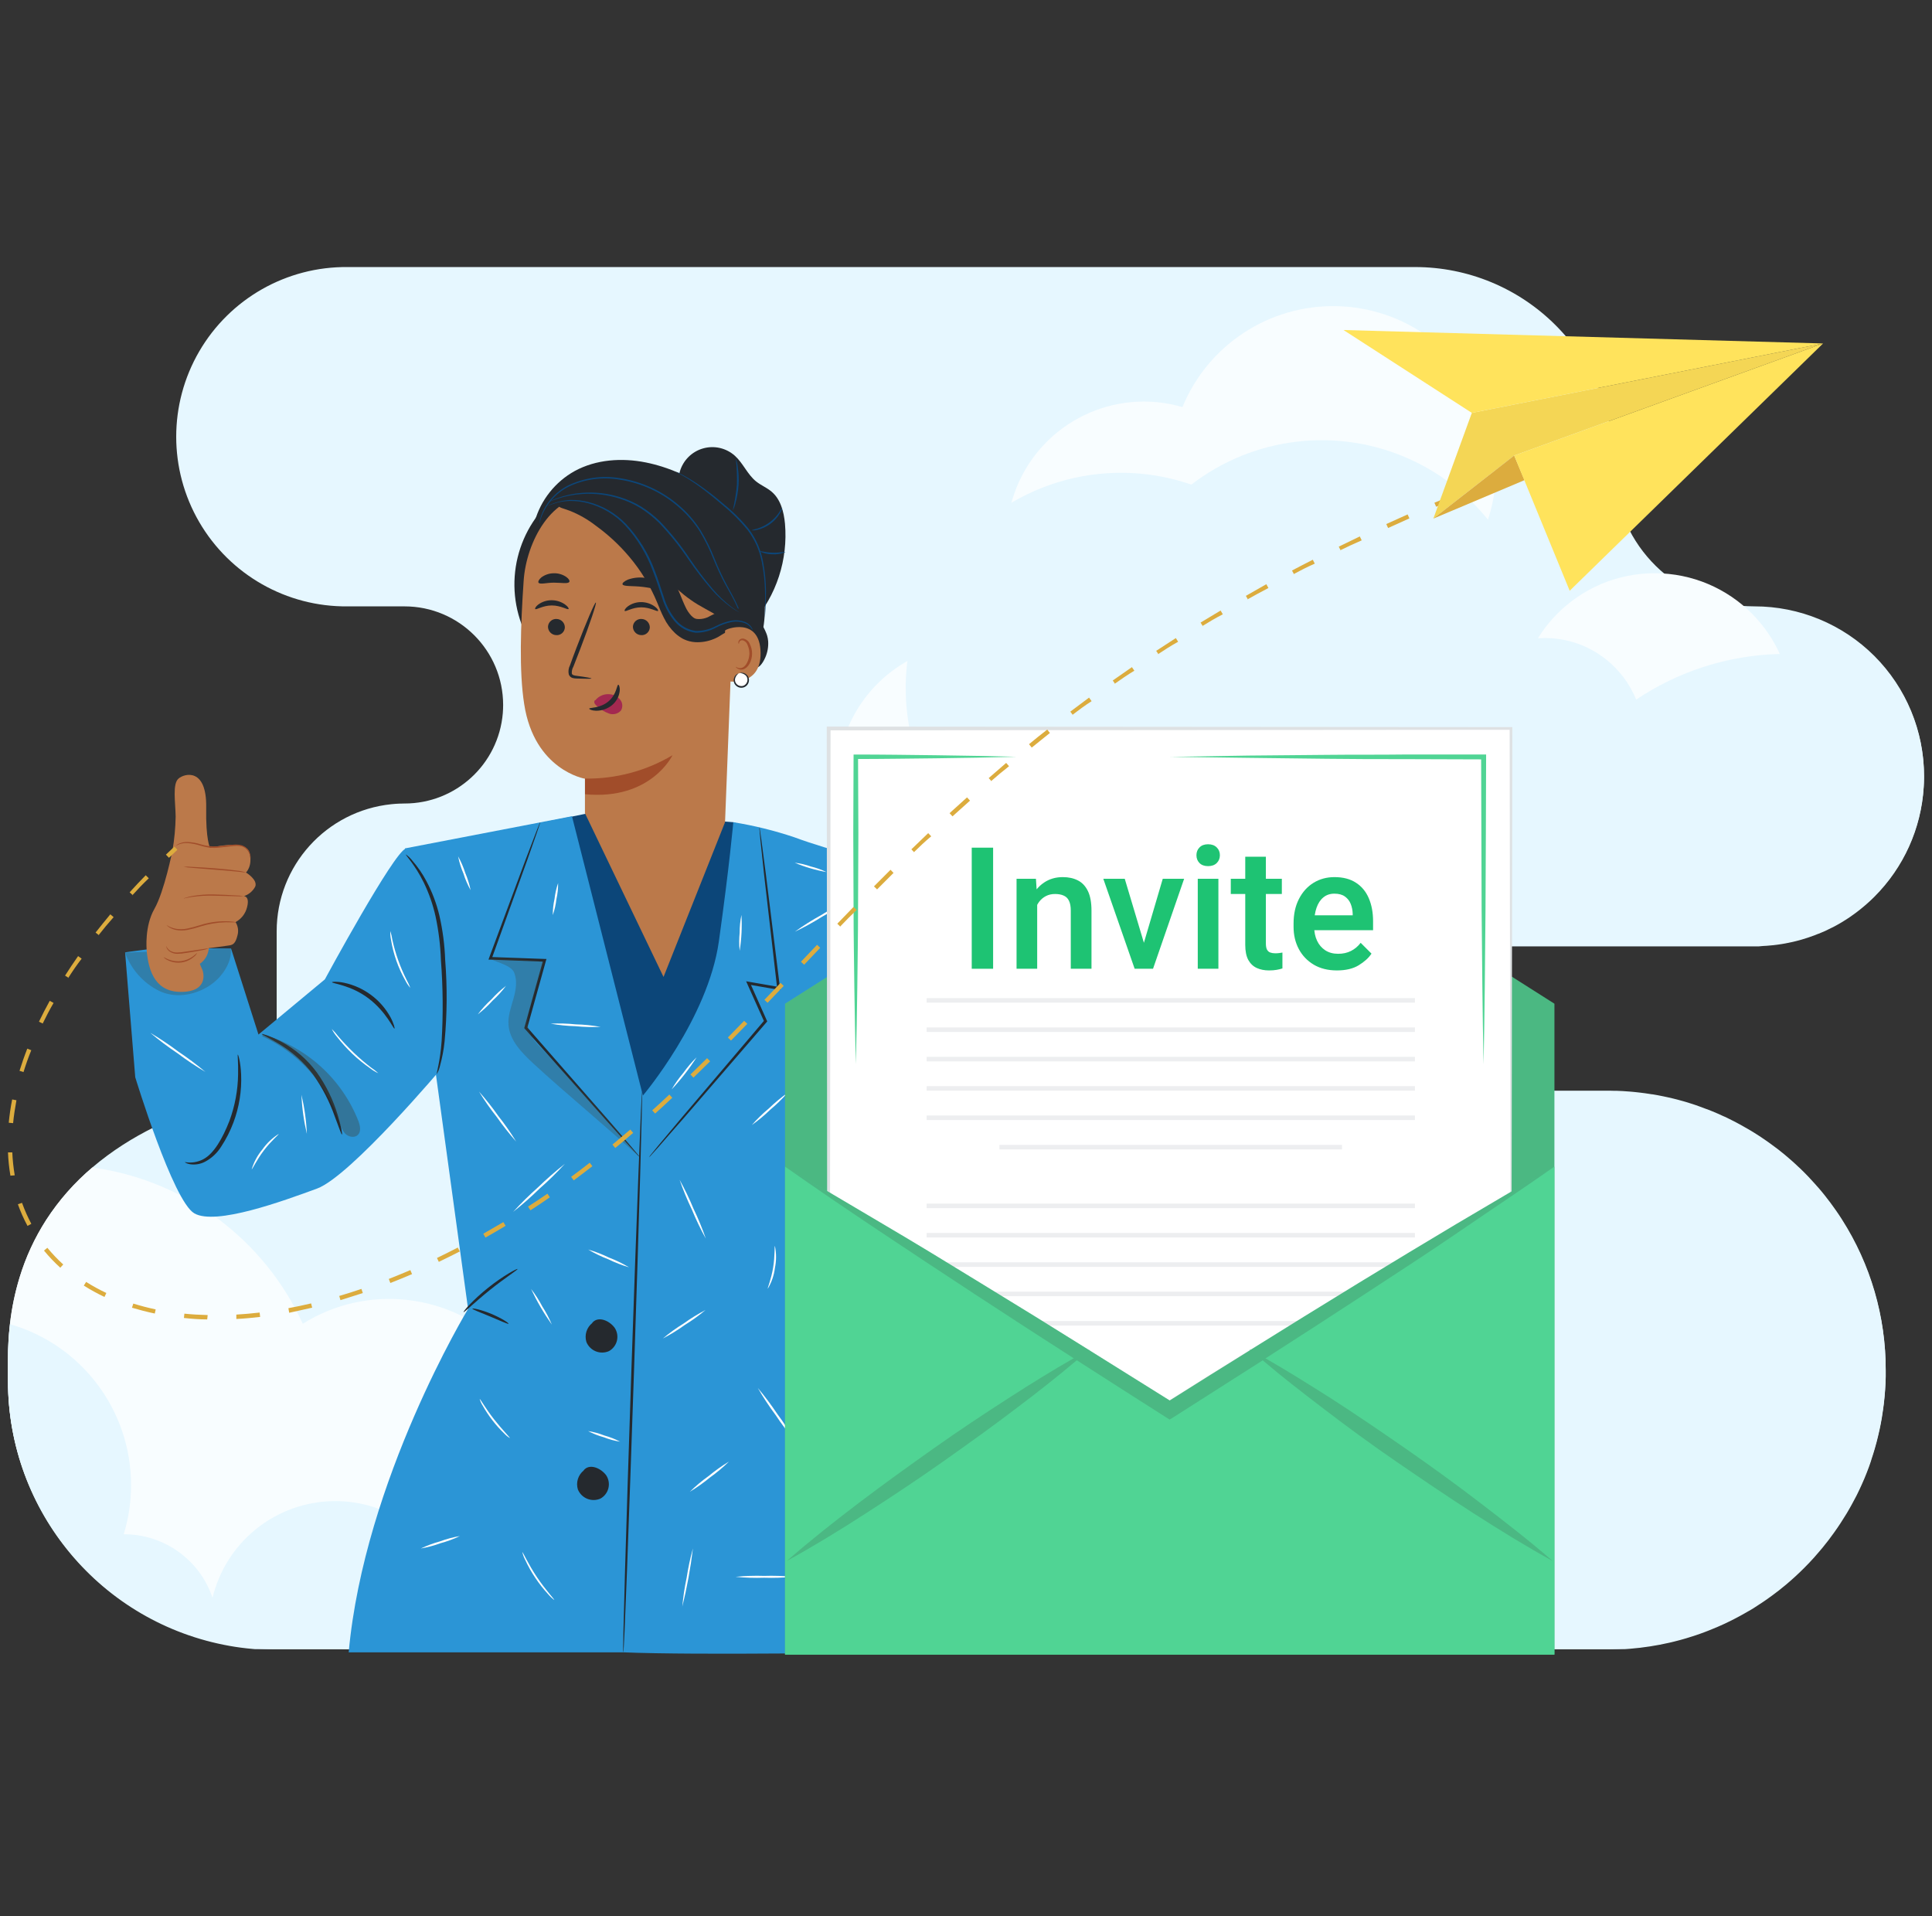 <svg width="242" height="240" viewBox="0 0 242 240" fill="none" xmlns="http://www.w3.org/2000/svg">
<rect x="0" y="0" width="242" height="240" fill="#333333" stroke="none"/>
<path d="M165.205 127.518C165.205 127.364 165.21 127.21 165.218 127.056C165.226 126.891 165.239 126.726 165.256 126.562C165.412 124.919 166.016 123.351 167.002 122.028C167.066 121.952 167.142 121.857 167.202 121.782L167.208 121.774C167.269 121.698 167.33 121.624 167.396 121.553C167.397 121.549 167.401 121.545 167.404 121.541L167.412 121.532L167.427 121.517C167.468 121.474 167.508 121.432 167.547 121.389L167.681 121.245C167.767 121.151 167.859 121.052 167.95 120.971L168.019 120.91C168.09 120.847 168.162 120.783 168.235 120.716C168.332 120.628 168.428 120.544 168.53 120.462C169.045 120.038 169.606 119.673 170.202 119.372L170.497 119.229C170.577 119.196 170.657 119.162 170.737 119.129L170.892 119.067C170.972 119.036 171.054 119.005 171.135 118.975L171.3 118.917C171.385 118.886 171.47 118.858 171.554 118.833L171.722 118.782C171.793 118.759 171.867 118.742 171.939 118.721C171.975 118.711 172.011 118.702 172.049 118.694C172.083 118.686 172.118 118.678 172.152 118.668C172.218 118.649 172.286 118.634 172.353 118.62L172.368 118.617L172.475 118.594C172.525 118.584 172.577 118.574 172.629 118.565L172.808 118.533C172.889 118.518 172.97 118.507 173.052 118.496L173.136 118.485L173.502 118.447L173.741 118.429C173.924 118.411 174.109 118.411 174.295 118.411H220.323L220.788 118.393C220.956 118.386 221.126 118.376 221.296 118.363C221.421 118.355 221.544 118.346 221.667 118.335C221.829 118.321 221.989 118.304 222.148 118.286L222.595 118.231L222.783 118.205L223.157 118.149L223.632 118.068C223.937 118.012 224.242 117.949 224.544 117.88L224.821 117.814C224.888 117.798 224.955 117.781 225.022 117.763L225.388 117.666L225.668 117.588C225.966 117.502 226.263 117.408 226.556 117.31C226.792 117.23 227.027 117.146 227.259 117.059L227.767 116.856C227.775 116.857 227.783 116.857 227.791 116.856C227.963 116.787 228.134 116.716 228.298 116.64L228.307 116.642L228.317 116.64C228.487 116.566 228.655 116.492 228.824 116.408C228.995 116.325 229.158 116.23 229.333 116.154C229.509 116.078 229.676 115.989 229.841 115.9C229.991 115.82 230.111 115.752 230.278 115.657L230.334 115.626C230.533 115.514 230.726 115.397 230.916 115.277C230.976 115.239 231.039 115.2 231.103 115.161L231.168 115.121L231.287 115.046L231.343 115.008L231.569 114.86L231.725 114.754L231.756 114.733L231.809 114.695L231.823 114.686C231.972 114.582 232.12 114.479 232.264 114.372C232.391 114.278 232.521 114.184 232.645 114.088L232.825 113.951C232.94 113.862 233.054 113.77 233.166 113.676C233.296 113.572 233.407 113.47 233.55 113.356C233.65 113.275 233.75 113.186 233.848 113.098L233.87 113.079L233.972 112.987C234.109 112.865 234.244 112.754 234.381 112.611C234.457 112.532 234.532 112.46 234.607 112.389L234.617 112.38C234.674 112.326 234.731 112.271 234.788 112.214C238.447 108.561 240.641 103.696 240.959 98.535L240.977 98.231C240.982 98.129 240.986 98.027 240.99 97.925C240.994 97.777 240.997 97.628 241 97.48L241.002 97.193C241.008 91.556 238.771 86.148 234.786 82.161C230.799 78.175 225.391 75.938 219.753 75.943C219.472 75.943 219.192 75.936 218.914 75.922C218.822 75.918 218.731 75.913 218.64 75.907L218.414 75.892C209.237 75.187 202.149 67.536 202.147 58.332C202.146 51.73 199.523 45.399 194.853 40.732C190.185 36.065 183.852 33.444 177.251 33.447H43.556C35.909 33.363 28.806 37.395 24.958 44.004C21.11 50.613 21.11 58.779 24.958 65.388C28.806 71.997 35.909 76.029 43.556 75.945H50.673C57.493 75.947 63.022 81.475 63.023 88.295C63.023 88.63 63.008 88.974 62.982 89.312C62.451 95.714 57.097 100.638 50.673 100.635L50.532 100.637L50.333 100.643C50.22 100.646 50.108 100.65 49.996 100.65C49.678 100.664 49.363 100.686 49.051 100.719C40.874 101.548 34.653 108.434 34.655 116.652V127.581C34.659 132.509 31.432 136.857 26.715 138.282C22.193 139.634 16.474 142.028 11.579 146.207C9.337 148.101 7.386 150.316 5.791 152.779C4.351 155.02 3.228 157.449 2.456 159.997C1.883 161.874 1.482 163.798 1.257 165.747C1.083 167.244 0.998 168.751 1.002 170.258V172.904C0.994 189.221 12.698 203.191 28.765 206.042C30.711 206.395 32.678 206.555 34.655 206.555C90.168 206.555 145.749 206.555 201.252 206.555C202.233 206.555 203.21 206.498 204.188 206.423C205.852 206.288 207.504 206.033 209.132 205.661L209.609 205.546L209.775 205.505L209.941 205.462L209.964 205.456L210.148 205.409C210.247 205.384 210.345 205.358 210.443 205.332L210.685 205.264L211.208 205.114L211.613 204.988C211.884 204.904 212.153 204.821 212.42 204.73L212.987 204.484L213.478 204.303L213.791 204.186L213.969 204.115C214.329 203.976 214.688 203.828 215.043 203.676C215.198 203.61 215.351 203.543 215.501 203.475C215.861 203.319 216.209 203.156 216.548 202.987L217.194 202.664L217.222 202.649L217.422 202.545L217.684 202.406L217.857 202.313C218.071 202.199 218.284 202.079 218.493 201.963C218.676 201.86 218.854 201.756 219.032 201.651L219.069 201.629L219.108 201.607H219.123C219.239 201.541 219.352 201.474 219.463 201.406L219.631 201.302C220.026 201.053 220.415 200.798 220.798 200.539L221.09 200.339C221.232 200.242 221.372 200.143 221.51 200.044C221.708 199.904 221.906 199.761 222.101 199.616C222.235 199.516 222.369 199.414 222.501 199.312L222.551 199.271C222.594 199.242 222.635 199.213 222.675 199.182C222.719 199.149 222.763 199.115 222.806 199.08C223.003 198.927 223.199 198.767 223.393 198.607L223.409 198.594L223.576 198.456L223.764 198.303C224.519 197.67 225.244 197.001 225.942 196.305C226.171 196.076 226.41 195.83 226.624 195.606C226.837 195.382 227.084 195.118 227.251 194.925L227.442 194.704L227.448 194.698C227.55 194.579 227.653 194.459 227.76 194.338C227.935 194.139 228.103 193.941 228.268 193.741C228.775 193.129 229.257 192.5 229.714 191.854C229.799 191.738 229.88 191.623 229.962 191.506L230.147 191.237C230.239 191.102 230.338 190.952 230.429 190.814L230.581 190.584C230.701 190.403 230.817 190.22 230.929 190.035C230.975 189.966 231.019 189.9 231.056 189.831C231.121 189.716 231.194 189.602 231.266 189.489L231.311 189.417C231.369 189.323 231.427 189.227 231.481 189.13L231.578 188.958C231.629 188.869 231.677 188.783 231.717 188.715C231.784 188.604 231.849 188.479 231.908 188.375C231.928 188.339 231.947 188.303 231.966 188.266L231.984 188.235L231.998 188.209L232.08 188.055C232.142 187.945 232.203 187.834 232.259 187.722L232.513 187.246L232.614 187.043L232.698 186.872L232.765 186.733L232.894 186.464C233.008 186.225 233.118 185.978 233.224 185.744C233.288 185.605 233.35 185.464 233.411 185.323L233.535 185.033C233.539 185.017 233.545 185.002 233.552 184.987C233.582 184.915 233.612 184.843 233.64 184.77L233.676 184.685L233.837 184.28C233.931 184.044 234.02 183.818 234.109 183.564L234.117 183.544L234.122 183.528L234.181 183.354C234.246 183.169 234.312 182.976 234.376 182.783C234.377 182.774 234.377 182.765 234.376 182.756C234.457 182.514 234.539 182.255 234.615 182.023L234.664 181.87L234.718 181.698C234.757 181.567 234.796 181.432 234.838 181.284C234.887 181.113 234.939 180.931 234.986 180.756C235.015 180.651 235.043 180.548 235.067 180.453C235.116 180.263 235.166 180.059 235.211 179.873L235.256 179.69C235.304 179.49 235.349 179.289 235.394 179.089L235.413 179.004L235.534 178.422L235.596 178.104L235.646 177.836L235.717 177.419L235.735 177.311C235.736 177.306 235.737 177.3 235.736 177.295L235.735 177.288C235.78 177.024 235.82 176.76 235.858 176.495C235.888 176.294 235.913 176.092 235.939 175.89L235.946 175.824L235.957 175.749C235.965 175.699 235.973 175.65 235.978 175.6L235.98 175.545C236.005 175.319 236.03 175.09 236.051 174.861C236.068 174.692 236.083 174.521 236.096 174.351L236.12 174.035C236.14 173.76 236.153 173.486 236.168 173.206C236.173 173.112 236.178 172.987 236.183 172.861L236.198 172.37V171.529C236.209 164.864 234.307 158.337 230.718 152.721C230.651 152.613 230.581 152.507 230.511 152.402L230.49 152.37L230.463 152.328L230.353 152.16C230.316 152.105 230.28 152.05 230.243 151.996C230.136 151.839 230.03 151.684 229.92 151.529C229.509 150.936 229.076 150.355 228.624 149.788C228.555 149.7 228.485 149.612 228.416 149.526L228.177 149.234L227.828 148.822L227.6 148.568C227.505 148.454 227.401 148.34 227.299 148.228L227.229 148.151C226.994 147.887 226.754 147.626 226.51 147.369C226.33 147.18 226.147 146.992 225.961 146.806C225.792 146.637 225.622 146.471 225.449 146.306L225.438 146.295C225.379 146.243 225.326 146.196 225.267 146.141L225.172 146.051C225.068 145.95 224.964 145.853 224.854 145.754L224.85 145.751C224.806 145.709 224.759 145.664 224.71 145.622L224.41 145.353C223.864 144.87 223.304 144.405 222.73 143.957L222.387 143.703C221.516 143.04 220.614 142.42 219.682 141.84L219.549 141.758L219.375 141.652L219.298 141.606L218.861 141.352C218.522 141.156 218.183 140.964 217.844 140.778C217.413 140.544 216.975 140.318 216.533 140.104C216.471 140.072 216.409 140.041 216.348 140.011C216.236 139.955 216.123 139.903 216.01 139.85H215.994L215.897 139.805L215.797 139.76L215.74 139.736C215.643 139.688 215.547 139.643 215.45 139.599L215.34 139.55L215.183 139.481C214.957 139.382 214.728 139.286 214.5 139.192C214.271 139.098 214.042 139.006 213.808 138.917H213.783C213.669 138.87 213.556 138.829 213.442 138.788L213.436 138.785L213.409 138.776C213.312 138.74 213.213 138.704 213.112 138.663C212.878 138.569 212.642 138.488 212.405 138.409L212.001 138.274C211.747 138.193 211.493 138.111 211.239 138.035C211.138 138.004 211.035 137.974 210.932 137.945L210.791 137.906L210.707 137.883C210.513 137.827 210.318 137.774 210.121 137.722L209.867 137.657L209.571 137.583L208.956 137.44L208.338 137.308C208.113 137.26 207.887 137.215 207.661 137.173L207.378 137.123L207.004 137.059H206.951L206.541 136.996C206.377 136.97 206.213 136.945 206.049 136.922C205.923 136.905 205.796 136.889 205.669 136.874C205.606 136.865 205.543 136.857 205.481 136.85L205.463 136.848L205.291 136.828C205.154 136.81 205.019 136.795 204.882 136.782L204.521 136.746L204.35 136.731L204.111 136.711C203.841 136.688 203.568 136.668 203.295 136.653C203.049 136.639 202.801 136.628 202.553 136.619H202.266C201.926 136.604 201.58 136.604 201.237 136.604H174.3C174.199 136.604 174.099 136.603 173.999 136.6C173.907 136.597 173.816 136.593 173.725 136.587H173.697C173.594 136.581 173.49 136.572 173.386 136.562C173.31 136.554 173.234 136.545 173.159 136.535C173.122 136.532 173.085 136.525 173.049 136.518L173 136.51C172.959 136.503 172.918 136.497 172.879 136.497L172.691 136.464C172.467 136.427 172.246 136.379 172.027 136.32L172.009 136.315C171.944 136.299 171.877 136.282 171.812 136.261C171.754 136.246 171.697 136.229 171.64 136.212C171.554 136.186 171.468 136.158 171.384 136.129L171.25 136.081L171.084 136.022L170.812 135.913L170.74 135.883L170.683 135.857C170.586 135.816 170.49 135.773 170.396 135.725L170.337 135.7L170.317 135.69L170.308 135.685L170.274 135.668C170.204 135.632 170.134 135.597 170.065 135.56L170.017 135.534C169.987 135.519 169.957 135.502 169.928 135.485C169.899 135.468 169.871 135.451 169.844 135.437L169.801 135.414L169.759 135.389L169.684 135.346C169.628 135.316 169.572 135.283 169.519 135.247L169.265 135.084C169.203 135.044 169.142 135.003 169.084 134.96C169.076 134.955 169.068 134.95 169.06 134.945L169.048 134.934L169.005 134.905C168.987 134.893 168.969 134.88 168.952 134.866L168.698 134.678L168.652 134.642L168.481 134.502C168.444 134.476 168.41 134.45 168.376 134.422C168.324 134.38 168.275 134.337 168.227 134.294L168.106 134.185C168.017 134.106 167.948 134.042 167.851 133.946C167.789 133.883 167.729 133.821 167.67 133.757L167.572 133.651C167.564 133.644 167.556 133.636 167.55 133.629L167.539 133.615C167.468 133.536 167.399 133.458 167.33 133.376L167.267 133.3C167.22 133.244 167.174 133.187 167.128 133.129L167.041 133.015L167.018 132.985C166.936 132.876 166.845 132.749 166.779 132.652C166.712 132.555 166.649 132.459 166.588 132.36C166.558 132.314 166.53 132.268 166.502 132.22C166.438 132.121 166.38 132.019 166.324 131.915L166.245 131.77L166.161 131.607C166.149 131.586 166.138 131.564 166.128 131.541L166.097 131.48C166.075 131.439 166.056 131.395 166.036 131.351L166.034 131.346C166.026 131.329 166.018 131.312 166.011 131.295L165.944 131.145L165.871 130.975C165.785 130.761 165.703 130.542 165.632 130.319L165.604 130.231C165.589 130.187 165.576 130.143 165.564 130.1L165.537 130.006L165.503 129.881L165.492 129.85L165.478 129.812L165.474 129.795C165.472 129.783 165.47 129.77 165.47 129.757C165.452 129.687 165.434 129.617 165.418 129.546C165.402 129.475 165.387 129.404 165.373 129.333L165.355 129.245L165.335 129.137L165.324 129.087C165.318 129.06 165.312 129.033 165.309 129.006L165.307 128.974L165.303 128.949L165.274 128.754L165.264 128.685L165.257 128.625L165.254 128.589C165.25 128.536 165.245 128.484 165.236 128.443C165.228 128.409 165.228 128.376 165.229 128.342L165.228 128.305L165.225 128.27L165.221 128.245C165.205 128.171 165.205 128.095 165.205 128.021V127.518Z" fill="#E6F7FF"/>
<path d="M135.326 82.746C143.17 86.838 152.839 84.314 157.681 76.909C165.164 80.743 174.234 79.594 180.525 74.014C186.816 68.435 189.04 59.569 186.129 51.68C183.217 43.792 175.765 38.497 167.358 38.343C158.951 38.19 151.31 43.208 148.111 50.985C139.62 48.502 130.63 52.865 127.326 61.072C124.022 69.279 127.483 78.653 135.326 82.746Z" fill="#F8FDFF"/>
<path d="M224.462 88.992C224.462 98.491 216.762 106.192 207.263 106.192C197.764 106.192 190.064 98.491 190.064 88.992C190.064 79.493 197.764 71.793 207.263 71.793C216.762 71.793 224.462 79.493 224.462 88.992Z" fill="#F8FDFF"/>
<path d="M167.095 121.591C167.386 119.97 167.533 118.326 167.532 116.678C167.538 109.336 164.625 102.292 159.434 97.099C154.243 91.906 147.201 88.99 139.859 88.992C138.878 88.993 137.898 89.044 136.923 89.147C133.847 83.854 128.187 80.598 122.065 80.6C121.658 80.6 121.254 80.615 120.855 80.643C118.323 80.816 115.861 81.552 113.649 82.796C108.43 85.731 105.111 91.168 104.887 97.152C104.663 103.136 107.566 108.807 112.551 112.124C111.877 116.192 112.115 120.359 113.248 124.324C113.503 125.214 113.803 126.092 114.147 126.952C116.124 131.888 119.476 136.153 123.806 139.241C124.485 139.727 125.188 140.181 125.915 140.603C130.145 143.071 134.956 144.369 139.854 144.365C140.616 144.365 141.379 144.331 142.141 144.27C149.731 143.642 156.726 139.911 161.475 133.957C162.045 133.252 162.568 132.523 163.061 131.761C163.409 131.223 163.739 130.674 164.053 130.114C164.476 129.366 164.857 128.599 165.196 127.811V127.531C165.197 127.212 165.214 126.893 165.247 126.576C165.415 124.952 166.021 123.405 167.001 122.1C167.034 121.932 167.067 121.762 167.095 121.591Z" fill="#F8FDFF"/>
<path d="M121.121 159.775C121.124 167.541 116.716 174.635 109.751 178.073C102.787 181.51 94.475 180.695 88.311 175.97C86.255 180.698 81.627 183.79 76.472 183.88C79.808 190.502 79.29 198.412 75.118 204.542C74.65 205.23 74.143 205.884 73.603 206.501H42.891C41.548 204.967 40.425 203.22 39.578 201.3C38.1 200.555 36.719 199.631 35.465 198.55C33.617 201.369 31.362 203.899 28.773 206.058C12.701 203.213 0.99 189.24 0.998 172.917V170.272C0.994 168.764 1.079 167.258 1.252 165.76C1.476 163.81 1.875 161.884 2.447 160.006C3.22 157.459 4.342 155.031 5.782 152.793C7.377 150.329 9.327 148.115 11.569 146.22C23.128 147.796 33.076 155.181 37.928 165.791C46.006 160.734 56.509 161.944 63.225 168.706C63.821 164.882 66.068 161.513 69.371 159.495C72.674 157.477 76.697 157.014 80.371 158.229C81.179 147.596 90.04 139.378 100.704 139.373C101.195 139.373 101.68 139.391 102.163 139.424C112.842 140.185 121.118 149.069 121.121 159.775Z" fill="#F8FDFF"/>
<path d="M165.259 126.66C165.226 126.977 165.209 127.296 165.209 127.616V128.119C165.209 128.193 165.209 128.269 165.224 128.343C165.232 128.379 165.232 128.412 165.232 128.444C165.232 128.477 165.232 128.508 165.239 128.541C165.249 128.585 165.254 128.641 165.259 128.701C165.261 128.731 165.264 128.763 165.267 128.795C165.275 128.866 165.287 128.941 165.299 129.014L165.31 129.085C165.31 129.123 165.319 129.162 165.328 129.2C165.331 129.213 165.334 129.226 165.336 129.238C165.337 129.241 165.338 129.244 165.338 129.247L165.347 129.295C165.355 129.341 165.365 129.395 165.376 129.443C165.404 129.585 165.437 129.728 165.473 129.867C165.473 129.899 165.484 129.93 165.495 129.96C165.499 129.971 165.503 129.981 165.506 129.992C165.513 130.013 165.523 130.052 165.535 130.095C165.546 130.134 165.557 130.176 165.567 130.211C165.587 130.282 165.61 130.355 165.636 130.429C165.707 130.653 165.788 130.871 165.875 131.085C165.92 131.194 165.966 131.301 166.014 131.405C166.021 131.423 166.029 131.44 166.037 131.456C166.058 131.502 166.078 131.548 166.101 131.591C166.109 131.606 166.116 131.621 166.124 131.637L166.135 131.661C166.145 131.68 166.154 131.699 166.164 131.718L166.248 131.88L166.327 132.025C166.383 132.13 166.441 132.231 166.505 132.33C166.517 132.353 166.53 132.375 166.543 132.396C166.558 132.421 166.574 132.446 166.591 132.47C166.652 132.569 166.716 132.666 166.782 132.762C166.848 132.859 166.94 132.986 167.021 133.095L167.044 133.126C167.118 133.222 167.194 133.319 167.27 133.411L167.334 133.487C167.402 133.568 167.471 133.647 167.542 133.726C167.547 133.733 167.553 133.74 167.559 133.746C167.564 133.751 167.569 133.757 167.575 133.761C167.667 133.863 167.758 133.96 167.855 134.056C167.951 134.153 168.02 134.216 168.109 134.295L168.231 134.404C168.31 134.476 168.391 134.547 168.485 134.613L168.655 134.753L168.701 134.788L168.955 134.976C168.986 135.001 169.018 135.024 169.052 135.045C169.062 135.055 169.074 135.063 169.087 135.07C169.145 135.115 169.206 135.156 169.268 135.195L169.522 135.357C169.575 135.393 169.631 135.426 169.687 135.457C169.709 135.468 169.73 135.481 169.751 135.493C169.77 135.504 169.788 135.515 169.807 135.526C169.82 135.533 169.834 135.541 169.847 135.548C169.901 135.576 169.962 135.614 170.02 135.645L170.069 135.67C170.157 135.721 170.249 135.767 170.34 135.81L170.399 135.835C170.493 135.884 170.59 135.927 170.686 135.967C170.727 135.988 170.77 136.006 170.816 136.023L171.088 136.133L171.253 136.191L171.388 136.239C171.527 136.288 171.672 136.333 171.815 136.372C171.886 136.394 171.96 136.412 172.031 136.43C172.249 136.489 172.471 136.538 172.694 136.575L172.882 136.608C172.912 136.612 172.941 136.616 172.971 136.621C173.034 136.63 173.098 136.639 173.162 136.646C173.34 136.669 173.52 136.687 173.701 136.697H173.729C173.919 136.71 174.11 136.715 174.303 136.715H201.241C201.584 136.715 201.93 136.715 202.27 136.73H202.558C203.081 136.749 203.601 136.779 204.116 136.821L204.355 136.842L204.525 136.857L204.886 136.893C205.023 136.905 205.158 136.921 205.295 136.938C205.356 136.946 205.412 136.953 205.467 136.959C205.537 136.967 205.604 136.974 205.674 136.984C205.966 137.02 206.256 137.06 206.546 137.106L206.955 137.17H207.008L207.382 137.233C207.702 137.289 208.022 137.35 208.343 137.419L208.96 137.551L209.575 137.693C209.957 137.787 210.338 137.886 210.712 137.993L210.795 138.016C210.945 138.057 211.095 138.1 211.243 138.146C211.497 138.222 211.751 138.303 212.005 138.385L212.409 138.519C212.646 138.598 212.882 138.679 213.116 138.773C213.227 138.818 213.333 138.857 213.438 138.895C213.555 138.937 213.671 138.979 213.787 139.028H213.813C214.046 139.117 214.275 139.208 214.504 139.302C214.733 139.396 214.961 139.493 215.188 139.592C215.376 139.673 215.559 139.755 215.744 139.846C215.796 139.867 215.847 139.891 215.897 139.914C215.931 139.93 215.964 139.945 215.998 139.96H216.014C216.189 140.042 216.362 140.123 216.537 140.215C216.98 140.428 217.417 140.654 217.849 140.888C218.188 141.074 218.527 141.266 218.866 141.462L219.303 141.717C219.386 141.766 219.468 141.816 219.55 141.867C219.595 141.895 219.641 141.923 219.687 141.95C220.619 142.53 221.52 143.151 222.391 143.814L222.734 144.08C223.309 144.528 223.869 144.993 224.414 145.476L224.714 145.745C224.764 145.787 224.811 145.832 224.856 145.874L224.859 145.877C224.968 145.976 225.073 146.073 225.177 146.175C225.27 146.266 225.346 146.333 225.426 146.404L225.454 146.429C226.074 147.022 226.667 147.637 227.233 148.274L227.3 148.347C227.403 148.461 227.508 148.576 227.604 148.691L227.833 148.945L228.181 149.357C228.331 149.54 228.481 149.723 228.629 149.911C229.081 150.479 229.513 151.059 229.925 151.652C230.034 151.807 230.141 151.962 230.248 152.12C230.285 152.175 230.322 152.231 230.359 152.287L230.36 152.289C230.383 152.323 230.405 152.357 230.428 152.392C230.527 152.542 230.626 152.691 230.723 152.844C234.312 158.46 236.214 164.988 236.203 171.652V172.493C236.203 172.493 236.188 173.05 236.173 173.33L236.162 173.521C236.151 173.735 236.14 173.947 236.124 174.158C236.104 174.433 236.084 174.71 236.056 174.984C236.035 175.213 236.01 175.442 235.984 175.668C235.984 175.736 235.974 175.802 235.963 175.869C235.961 175.884 235.959 175.899 235.956 175.914C235.955 175.925 235.953 175.936 235.951 175.948C235.923 176.171 235.895 176.395 235.862 176.618C235.825 176.883 235.785 177.147 235.74 177.412C235.742 177.419 235.742 177.427 235.74 177.434L235.721 177.548C235.684 177.769 235.644 178.004 235.601 178.227C235.57 178.385 235.54 178.543 235.507 178.7C235.493 178.764 235.481 178.823 235.469 178.88C235.455 178.949 235.441 179.015 235.427 179.084L235.418 179.127C235.367 179.356 235.316 179.585 235.26 179.813L235.215 179.998C235.17 180.184 235.121 180.387 235.072 180.576C235.006 180.83 234.922 181.132 234.843 181.407C234.764 181.681 234.696 181.903 234.62 182.147C234.543 182.391 234.462 182.637 234.381 182.879C234.382 182.888 234.382 182.897 234.381 182.907C234.343 183.022 234.303 183.137 234.265 183.251C234.218 183.388 234.171 183.522 234.126 183.651C234.124 183.664 234.119 183.676 234.114 183.687C234.025 183.928 233.936 184.167 233.842 184.404C233.779 184.562 233.716 184.72 233.652 184.877C233.621 184.955 233.589 185.033 233.557 185.11C233.55 185.125 233.544 185.14 233.539 185.156C233.438 185.395 233.336 185.634 233.229 185.868C233.2 185.932 233.171 185.996 233.141 186.062C233.062 186.236 232.982 186.413 232.899 186.587C232.807 186.78 232.713 186.976 232.619 187.166L232.517 187.37L232.263 187.845C232.207 187.957 232.146 188.069 232.085 188.178C232.055 188.232 232.027 188.285 231.999 188.338C231.97 188.392 231.942 188.445 231.913 188.498C231.892 188.534 231.871 188.572 231.85 188.611L231.826 188.655C231.792 188.717 231.757 188.78 231.722 188.839C231.682 188.906 231.634 188.992 231.584 189.079L231.582 189.083L231.58 189.086C231.548 189.143 231.516 189.2 231.486 189.253C231.407 189.39 231.366 189.459 231.303 189.561C231.283 189.591 231.261 189.628 231.236 189.669C231.18 189.762 231.112 189.873 231.048 189.967C231.013 190.031 230.972 190.094 230.929 190.158C230.817 190.343 230.7 190.526 230.581 190.707C230.513 190.811 230.445 190.915 230.376 191.018C230.3 191.133 230.223 191.247 230.146 191.36C229.999 191.576 229.861 191.774 229.714 191.978C229.256 192.623 228.774 193.252 228.268 193.864C228.102 194.064 227.935 194.263 227.759 194.461C227.649 194.585 227.543 194.708 227.438 194.831C227.376 194.903 227.314 194.976 227.251 195.048C227.083 195.241 226.837 195.505 226.623 195.729C226.41 195.953 226.196 196.174 225.977 196.392C225.267 197.102 224.53 197.78 223.764 198.426C223.645 198.522 223.525 198.62 223.405 198.719C223.206 198.882 223.006 199.047 222.805 199.204C222.769 199.233 222.733 199.262 222.696 199.29C222.649 199.325 222.601 199.36 222.551 199.394L222.5 199.435C222.175 199.687 221.845 199.931 221.509 200.167C221.372 200.266 221.232 200.365 221.09 200.462L220.797 200.662C220.414 200.922 220.025 201.176 219.631 201.425C219.465 201.529 219.298 201.631 219.122 201.73H219.107C218.904 201.849 218.7 201.969 218.492 202.086C218.391 202.143 218.288 202.2 218.185 202.257C218.076 202.317 217.966 202.378 217.856 202.437L217.762 202.487C217.581 202.584 217.403 202.679 217.221 202.772L217.193 202.787L216.547 203.11C216.209 203.28 215.86 203.442 215.5 203.598C215.35 203.667 215.198 203.733 215.043 203.799C214.687 203.951 214.329 204.099 213.968 204.239C213.827 204.296 213.684 204.349 213.543 204.402L213.477 204.427L212.986 204.607L212.42 204.803C212.155 204.892 211.889 204.974 211.62 205.058L211.616 205.059C211.481 205.101 211.344 205.143 211.207 205.187L210.684 205.337C210.583 205.365 210.483 205.393 210.382 205.42C210.304 205.441 210.226 205.461 210.147 205.481C210.083 205.498 210.018 205.514 209.954 205.531C209.839 205.561 209.724 205.591 209.608 205.619L209.131 205.733C207.503 206.106 205.851 206.36 204.187 206.496L203.76 206.529L203.527 206.544H31.925C31.876 206.54 31.826 206.535 31.775 206.531C31.493 206.508 31.214 206.48 30.934 206.45C30.715 206.427 30.5 206.399 30.283 206.371L30.062 206.343L29.587 206.274L29.437 206.252C29.213 206.216 28.99 206.18 28.766 206.14C12.699 203.289 0.994 189.319 1.002 173.002V170.356C0.998 168.848 1.083 167.342 1.256 165.844C10.234 168.434 16.416 176.651 16.416 185.995C16.418 188.083 16.108 190.159 15.495 192.156H15.556C20.569 192.162 25.02 195.363 26.621 200.113C28.258 193.331 34.144 188.421 41.111 188.029C48.077 187.636 54.479 191.853 56.868 198.408C57.589 191.504 61.271 185.252 66.96 181.273C72.649 177.295 79.785 175.981 86.518 177.673C86.422 176.93 86.374 176.181 86.373 175.432C86.373 174.762 86.41 174.094 86.482 173.429C86.955 169.149 88.947 165.181 92.097 162.246C94.703 159.804 97.977 158.194 101.502 157.622C100.945 155.476 100.619 153.276 100.531 151.06C100.508 150.602 100.498 150.14 100.498 149.677C100.498 148.993 100.52 148.315 100.561 147.644C101.152 138.404 105.793 129.897 113.242 124.398C113.537 124.179 113.837 123.963 114.142 123.755C117.083 121.728 120.35 120.219 123.801 119.294C124.495 119.108 125.198 118.946 125.91 118.809C127.407 118.518 128.924 118.339 130.447 118.273C130.351 117.652 130.286 117.027 130.254 116.399C130.254 116.297 130.25 116.194 130.247 116.091C130.243 115.988 130.239 115.884 130.239 115.779C130.245 114.302 130.45 112.833 130.846 111.41C130.541 111.293 130.246 111.174 129.947 111.047C128.548 110.457 127.203 109.75 125.925 108.932C125.198 108.47 124.493 107.971 123.816 107.437C117.267 102.333 113.442 94.492 113.45 86.189V85.668C113.468 84.742 113.533 83.817 113.646 82.898C114.669 74.57 119.509 67.193 126.741 62.938C133.547 58.936 141.766 58.116 149.228 60.694C157.033 54.682 167.511 53.444 176.502 57.472C185.493 61.501 191.543 70.144 192.251 79.97C192.406 79.955 192.561 79.942 192.716 79.934C192.97 79.917 193.242 79.909 193.509 79.909C196.276 79.907 198.963 80.84 201.134 82.555C202.821 83.886 204.135 85.631 204.947 87.62C210.266 84.049 216.492 82.067 222.897 81.907C223.046 81.907 223.196 81.903 223.346 81.9C223.496 81.897 223.648 81.894 223.799 81.894C228.211 81.889 232.582 82.748 236.663 84.423C239.484 88.119 241.009 92.642 241.002 97.291C241.002 97.741 240.987 98.191 240.959 98.633C240.641 103.79 238.448 108.653 234.792 112.305C234.658 112.439 234.523 112.572 234.386 112.701C234.248 112.831 234.114 112.955 233.976 113.077C233.944 113.107 233.911 113.136 233.877 113.166C233.771 113.261 233.663 113.359 233.555 113.446C233.482 113.505 233.417 113.56 233.353 113.614C233.293 113.665 233.234 113.715 233.171 113.766C233 113.909 232.828 114.046 232.65 114.178C232.554 114.252 232.455 114.325 232.357 114.398L232.268 114.463C232.107 114.582 231.941 114.697 231.774 114.813L231.73 114.844C231.633 114.911 231.533 114.976 231.434 115.042L231.433 115.043L231.348 115.098L231.292 115.136C231.261 115.156 231.23 115.176 231.198 115.196C231.169 115.214 231.14 115.231 231.111 115.249C231.046 115.289 230.981 115.328 230.921 115.367C230.731 115.487 230.537 115.604 230.339 115.716L230.274 115.753C230.111 115.844 229.992 115.911 229.846 115.99C229.681 116.079 229.513 116.168 229.338 116.244C229.227 116.293 229.121 116.348 229.015 116.403C228.953 116.436 228.892 116.468 228.829 116.498C228.659 116.582 228.491 116.656 228.321 116.73C228.315 116.732 228.309 116.732 228.303 116.73C228.138 116.806 227.968 116.877 227.795 116.946C227.787 116.948 227.78 116.948 227.772 116.946C227.602 117.014 227.429 117.083 227.264 117.149C226.743 117.345 226.211 117.523 225.672 117.678L225.393 117.757L225.027 117.853C224.889 117.89 224.749 117.923 224.61 117.955L224.567 117.965C224.257 118.036 223.947 118.102 223.634 118.158L223.161 118.239L222.788 118.295L222.599 118.321L222.152 118.377C221.873 118.407 221.588 118.435 221.301 118.453C221.198 118.453 221.095 118.461 220.993 118.47C220.926 118.475 220.859 118.48 220.792 118.483L220.304 118.527H174.298C174.105 118.527 173.914 118.527 173.724 118.547L173.505 118.562L173.154 118.598C173.04 118.613 172.925 118.628 172.811 118.649C172.697 118.669 172.587 118.687 172.478 118.71L172.371 118.733C172.3 118.748 172.226 118.763 172.155 118.783C172.12 118.794 172.084 118.802 172.049 118.81C172.013 118.818 171.977 118.827 171.942 118.837C171.916 118.844 171.89 118.851 171.864 118.858C171.818 118.871 171.771 118.883 171.726 118.898L171.558 118.949C171.473 118.974 171.389 119.002 171.304 119.032L171.139 119.091C170.977 119.151 170.817 119.215 170.659 119.279L170.493 119.345L170.206 119.485C169.61 119.786 169.049 120.151 168.533 120.575C168.432 120.657 168.335 120.74 168.238 120.829C168.169 120.894 168.099 120.955 168.031 121.015C168.005 121.038 167.979 121.061 167.954 121.084C167.862 121.165 167.771 121.264 167.684 121.358C167.633 121.412 167.582 121.467 167.53 121.522C167.497 121.557 167.464 121.593 167.43 121.63L167.415 121.645C167.415 121.645 167.402 121.658 167.4 121.666C167.334 121.737 167.273 121.81 167.212 121.887C167.151 121.963 167.072 122.062 167.006 122.154C166.024 123.469 165.42 125.027 165.259 126.66Z" fill="#E6F7FF"/>
<path d="M37.09 143.554C36.997 143.379 36.925 143.195 36.875 143.003C36.741 142.596 36.566 142.082 36.365 141.469C35.918 140.175 35.354 138.386 34.683 136.417C34.011 134.448 33.385 132.671 32.933 131.387C32.718 130.779 32.539 130.264 32.401 129.861C32.328 129.677 32.271 129.487 32.23 129.293C32.338 129.461 32.423 129.641 32.486 129.83C32.633 130.179 32.839 130.694 33.085 131.329C33.582 132.6 34.231 134.372 34.902 136.341C35.573 138.309 36.137 140.113 36.522 141.419C36.714 142.073 36.862 142.605 36.969 142.977C37.028 143.165 37.069 143.358 37.09 143.554Z" fill="#25292E"/>
<path d="M28.968 118.848C28.968 118.848 28.968 118.91 28.968 119.036C28.95 119.215 28.92 119.393 28.879 119.568C28.717 120.215 28.46 120.835 28.118 121.407C27.629 122.281 26.963 123.043 26.163 123.645C25.144 124.333 23.932 124.676 22.704 124.625C21.481 124.577 20.292 124.212 19.254 123.564C18.395 123.063 17.625 122.425 16.972 121.676C16.535 121.172 16.174 120.607 15.902 119.998C15.829 119.833 15.765 119.664 15.71 119.492C15.674 119.371 15.661 119.309 15.67 119.309C16.024 120.131 16.504 120.893 17.093 121.568C17.742 122.284 18.496 122.897 19.33 123.385C20.35 124.004 21.512 124.351 22.704 124.392C23.879 124.436 25.038 124.112 26.02 123.466C26.801 122.892 27.461 122.17 27.962 121.34C28.308 120.781 28.58 120.179 28.772 119.55C28.901 119.103 28.933 118.843 28.968 118.848Z" fill="#25292E"/>
<path d="M54.232 105.803L74.767 101.633L91.851 102.975L106.595 108.269L96.532 150.519L63.943 152.192L54.232 105.803Z" fill="#0C4679"/>
<path d="M71.644 102.23L50.72 106.258L58.631 163.941C58.631 163.941 45.628 185.375 43.677 206.947H78.02C78.02 206.947 81.273 179.522 80.929 168.514C80.584 157.506 80.799 138.283 80.799 138.283L71.644 102.23Z" fill="#2B95D6"/>
<path d="M91.851 102.977C94.444 103.394 96.999 104.024 99.489 104.86C103.986 106.538 111.633 108.44 111.633 108.44L98.505 166.164C98.505 166.164 111.665 185.669 110.833 206.942C110.833 206.942 87.327 207.336 78.019 206.942L80.53 137.212C80.53 137.212 88.692 127.574 90.047 117.882C91.403 108.19 91.851 102.977 91.851 102.977Z" fill="#2B95D6"/>
<path d="M111.634 108.457C111.634 108.457 123.438 121.622 130.02 126.669C136.603 131.717 144.832 139.198 144.688 143.033C144.608 145.27 143.708 148.063 142.984 149.973C142.451 151.372 141.696 152.674 140.746 153.83C137.498 157.835 126.306 171.984 120.691 176.866L107.857 160.547L123.68 144.331C123.68 144.331 106.492 136.487 105.705 134.486C104.917 132.486 111.634 108.457 111.634 108.457Z" fill="#2B95D6"/>
<path d="M80.115 144.897C80.004 144.808 79.902 144.709 79.81 144.601L78.987 143.706L75.962 140.35L65.728 128.837L65.666 128.765L65.692 128.676L67.317 122.814L68.042 120.223L68.203 120.447L61.415 120.187H61.187L61.263 119.973L65.813 107.725C66.377 106.249 66.825 105.063 67.156 104.213L67.523 103.286C67.56 103.176 67.608 103.07 67.666 102.969C67.651 103.084 67.621 103.197 67.576 103.304C67.496 103.546 67.388 103.859 67.259 104.253C66.954 105.108 66.538 106.307 66.015 107.797C64.909 110.853 63.375 115.113 61.585 120.084L61.433 119.861L68.221 120.102H68.449L68.386 120.317C68.149 121.172 67.912 122.035 67.666 122.908L66.033 128.77L65.992 128.609L76.136 140.212L79.085 143.635L79.864 144.566C79.956 144.669 80.04 144.78 80.115 144.897Z" fill="#25292E"/>
<path d="M78.069 206.959C77.971 206.959 78.423 191.221 79.08 171.819C79.738 152.417 80.347 136.679 80.423 136.684C80.499 136.688 80.069 152.417 79.412 171.828C78.754 191.239 78.19 206.963 78.069 206.959Z" fill="#25292E"/>
<path d="M95.118 103.613C95.154 103.741 95.18 103.871 95.194 104.003C95.239 104.293 95.292 104.665 95.359 105.13L95.914 109.35C96.362 112.983 96.984 118.008 97.704 123.763L97.731 123.996L97.503 123.955L93.74 123.306L93.932 123.06C94.16 123.57 94.402 124.116 94.648 124.662L96.057 127.821L96.102 127.924L96.031 128.009L85.6 140.091C84.293 141.581 83.233 142.776 82.468 143.671L81.613 144.619C81.518 144.734 81.413 144.841 81.3 144.937C81.374 144.807 81.462 144.685 81.564 144.575L82.369 143.586L85.412 139.952L95.753 127.781L95.726 127.965C95.279 126.953 94.8 125.893 94.312 124.81L93.596 123.204L93.462 122.899L93.789 122.957L97.552 123.611L97.351 123.803C96.688 118.044 96.111 113.01 95.69 109.377C95.502 107.587 95.35 106.173 95.243 105.148C95.203 104.701 95.167 104.302 95.14 104.012C95.12 103.88 95.112 103.746 95.118 103.613Z" fill="#25292E"/>
<path d="M75.909 184.738C75.216 183.843 73.819 183.257 73.103 184.156H73.13C72.78 184.432 72.521 184.807 72.387 185.233C72.254 185.658 72.252 186.114 72.383 186.541C72.49 186.804 72.649 187.043 72.85 187.244C73.05 187.445 73.289 187.604 73.552 187.711C73.816 187.818 74.097 187.871 74.382 187.868C74.666 187.865 74.946 187.804 75.207 187.691C75.457 187.553 75.676 187.364 75.849 187.137C76.022 186.909 76.146 186.648 76.212 186.37C76.278 186.092 76.285 185.803 76.233 185.522C76.181 185.241 76.071 184.974 75.909 184.738Z" fill="#25292E"/>
<path d="M76.978 166.276C76.284 165.358 74.888 164.794 74.172 165.689H74.199C73.848 165.965 73.589 166.34 73.456 166.766C73.322 167.192 73.321 167.648 73.451 168.074C73.558 168.337 73.717 168.577 73.918 168.777C74.119 168.978 74.358 169.137 74.621 169.243C74.885 169.35 75.166 169.403 75.451 169.399C75.734 169.395 76.015 169.334 76.275 169.22C76.525 169.082 76.743 168.894 76.915 168.667C77.088 168.441 77.212 168.18 77.278 167.903C77.344 167.626 77.351 167.338 77.3 167.058C77.248 166.777 77.138 166.511 76.978 166.276Z" fill="#25292E"/>
<path d="M125.918 166.564C125.224 165.669 123.828 165.087 123.112 165.982H123.139C122.788 166.256 122.528 166.631 122.395 167.056C122.261 167.481 122.26 167.937 122.392 168.363C122.498 168.626 122.657 168.866 122.858 169.067C123.058 169.268 123.297 169.427 123.561 169.534C123.824 169.642 124.106 169.695 124.39 169.691C124.674 169.687 124.955 169.627 125.215 169.513C125.465 169.375 125.683 169.186 125.856 168.959C126.029 168.732 126.152 168.471 126.218 168.193C126.285 167.916 126.292 167.628 126.24 167.347C126.188 167.066 126.079 166.8 125.918 166.564Z" fill="#25292E"/>
<path d="M110.83 109.742C110.799 110.147 110.735 110.548 110.637 110.941C110.472 111.765 110.252 112.857 109.988 114.181L107.831 124.858C106.986 129.033 106.194 132.8 105.572 135.521C105.263 136.863 105.008 137.982 104.816 138.738C104.733 139.135 104.622 139.525 104.484 139.906C104.515 139.502 104.579 139.101 104.677 138.707C104.842 137.884 105.062 136.792 105.326 135.467C105.889 132.684 106.668 128.934 107.482 124.786C108.297 120.638 109.12 116.848 109.72 114.127C110.029 112.785 110.284 111.666 110.476 110.91C110.566 110.513 110.684 110.123 110.83 109.742Z" fill="#25292E"/>
<path d="M133.179 137.593C133.179 137.651 132.419 137.553 131.206 137.593C129.993 137.633 128.266 137.799 126.848 138.962C125.429 140.126 124.758 141.728 124.288 142.824C124.075 143.449 123.821 144.059 123.527 144.65C123.628 143.993 123.804 143.351 124.051 142.735C124.467 141.602 125.116 139.924 126.619 138.707C127.326 138.141 128.155 137.747 129.04 137.557C129.753 137.404 130.482 137.339 131.21 137.365C131.696 137.378 132.181 137.424 132.66 137.504C132.837 137.499 133.014 137.53 133.179 137.593Z" fill="#25292E"/>
<path d="M136.32 140.921C136.32 140.984 135.564 140.921 134.36 140.921C131.207 140.992 128.129 141.89 125.433 143.525C124.399 144.152 123.809 144.622 123.773 144.572C123.737 144.523 123.889 144.42 124.144 144.192C124.509 143.869 124.895 143.57 125.299 143.297C127.974 141.503 131.139 140.579 134.36 140.652C134.842 140.66 135.324 140.701 135.801 140.773C135.981 140.793 136.156 140.843 136.32 140.921Z" fill="#25292E"/>
<path d="M63.696 165.788C63.647 165.877 62.658 165.407 61.414 164.893C60.17 164.378 59.145 163.998 59.176 163.904C59.208 163.81 60.295 164.033 61.557 164.561C62.819 165.089 63.745 165.703 63.696 165.788Z" fill="#25292E"/>
<path d="M64.829 158.935C64.883 159.024 63.24 160.058 61.383 161.548C59.526 163.038 58.144 164.403 58.068 164.331C57.992 164.259 59.271 162.774 61.16 161.27C63.048 159.767 64.766 158.854 64.829 158.935Z" fill="#25292E"/>
<g opacity="0.3">
<path d="M123.039 143.911C122.66 142.572 122.716 141.148 123.199 139.843C123.681 138.538 124.565 137.419 125.724 136.649C126.204 136.288 126.806 136.127 127.402 136.201C127.979 136.327 128.458 136.989 128.203 137.544C127.992 137.859 127.691 138.104 127.339 138.246C126.275 138.922 125.452 139.916 124.986 141.088C124.531 142.253 124.199 143.464 123.997 144.699" fill="#3B4742"/>
</g>
<g opacity="0.3">
<path d="M61.425 120.012C61.537 120.383 63.975 120.755 64.4 121.802C64.826 122.849 64.62 124.004 64.316 125.077C64.011 126.151 63.617 127.23 63.694 128.34C63.828 130.335 65.403 131.892 66.875 133.262C70.983 137.043 76.003 141.146 80.116 144.927C76.473 140.282 71.721 135.468 67.698 131.154C67.053 130.561 66.552 129.83 66.231 129.015C65.913 127.964 66.231 126.84 66.539 125.793L67.774 121.618C67.882 121.261 68.11 120.661 68.168 120.464C67.664 120.358 67.152 120.295 66.638 120.276C66.638 120.276 63.013 119.891 61.425 120.043" fill="#3B4742"/>
</g>
<path d="M129.506 166.927C129.306 166.758 129.129 166.564 128.978 166.35L127.635 164.721C126.481 163.352 124.843 161.495 122.981 159.49C121.12 157.486 119.379 155.727 118.095 154.479L116.569 153.002C116.368 152.835 116.187 152.644 116.032 152.434C116.258 152.56 116.47 152.71 116.663 152.881C117.052 153.199 117.607 153.669 118.27 154.277C119.612 155.481 121.371 157.226 123.241 159.231C125.111 161.235 126.722 163.128 127.828 164.547C128.387 165.249 128.816 165.835 129.107 166.247C129.266 166.458 129.399 166.686 129.506 166.927Z" fill="#25292E"/>
<path d="M109.442 162.547L108.892 162.945L99.397 167.608C99.397 167.608 104.475 179.851 105.894 180.835C107.312 181.819 116.016 170.897 116.016 170.897L109.442 162.547Z" fill="#BB794A"/>
<path d="M50.845 106.27C49.341 106.677 40.691 122.66 40.691 122.66L32.377 129.569L28.954 118.83C28.952 118.82 28.947 118.811 28.938 118.804C28.93 118.797 28.92 118.794 28.91 118.794H19.146C19.092 118.843 15.669 119.242 15.669 119.286L16.94 134.917C16.94 134.917 21.661 150.412 24.341 151.965C27.021 153.518 35.478 150.412 39.707 148.864C43.936 147.316 55.552 133.512 55.552 133.512L50.845 106.27Z" fill="#2B95D6"/>
<path d="M54.716 134.512C54.904 134.181 55.041 133.824 55.123 133.452C55.398 132.455 55.588 131.437 55.691 130.409C56.007 127.028 56.031 123.627 55.763 120.242C55.699 118.365 55.456 116.498 55.038 114.667C54.681 113.169 54.136 111.722 53.414 110.362C52.932 109.445 52.344 108.588 51.664 107.807C51.435 107.503 51.158 107.237 50.845 107.02C50.76 107.087 51.941 108.223 53.083 110.537C53.738 111.89 54.234 113.315 54.559 114.783C54.944 116.592 55.168 118.43 55.23 120.278C55.489 123.637 55.519 127.01 55.32 130.373C55.141 132.955 54.635 134.481 54.716 134.512Z" fill="#25292E"/>
<path d="M41.587 123.015C41.556 123.181 43.923 123.351 46.156 125.038C48.389 126.725 49.288 128.904 49.413 128.823C49.472 128.823 49.351 128.224 48.903 127.383C48.3 126.295 47.472 125.349 46.473 124.608C45.474 123.867 44.329 123.348 43.113 123.087C42.182 122.899 41.592 122.953 41.587 123.015Z" fill="#25292E"/>
<path d="M42.84 142.09C42.903 142.09 42.751 141.136 42.308 139.664C41.731 137.742 40.84 135.927 39.672 134.295C38.465 132.665 36.903 131.332 35.103 130.397C33.725 129.695 32.803 129.453 32.785 129.502C32.767 129.551 33.622 129.95 34.915 130.728C36.599 131.726 38.07 133.046 39.242 134.612C40.369 136.216 41.272 137.965 41.927 139.812C42.464 141.208 42.746 142.112 42.84 142.09Z" fill="#25292E"/>
<path d="M23.151 145.543C23.151 145.569 23.344 145.726 23.791 145.811C24.431 145.91 25.085 145.805 25.662 145.511C26.5 145.069 27.206 144.411 27.707 143.605C28.327 142.661 28.84 141.651 29.237 140.594C29.959 138.671 30.288 136.623 30.203 134.571C30.136 133 29.841 132.065 29.787 132.078C29.734 132.092 29.855 133.045 29.823 134.575C29.793 136.562 29.425 138.529 28.736 140.392C27.895 142.536 26.807 144.469 25.492 145.171C24.777 145.56 23.951 145.691 23.151 145.543Z" fill="#25292E"/>
<g opacity="0.4">
<path d="M32.911 129.555C35.606 130.316 38.089 131.689 40.166 133.567C42.243 135.445 43.858 137.778 44.885 140.383C45.104 140.961 45.27 141.69 44.836 142.129C44.402 142.567 43.646 142.397 43.221 141.972C42.84 141.504 42.571 140.957 42.433 140.37C41.638 138.046 40.378 135.909 38.729 134.088C37.081 132.268 35.078 130.803 32.844 129.783" fill="#3B4742"/>
</g>
<g opacity="0.3">
<path d="M28.911 118.816L15.67 119.309C16.417 121.395 17.942 123.113 19.925 124.101C21.876 125.023 24.132 124.705 25.989 123.604C27.846 122.504 29.094 120.459 28.911 118.816Z" fill="#3B4742"/>
</g>
<path d="M106.275 112.727C105.218 113.487 104.117 114.183 102.977 114.812C101.877 115.506 100.737 116.134 99.562 116.691C100.618 115.931 101.72 115.236 102.86 114.61C103.96 113.916 105.1 113.287 106.275 112.727Z" fill="white"/>
<path d="M103.964 132.651C103.263 131.718 102.626 130.739 102.058 129.72C101.419 128.742 100.846 127.722 100.344 126.668C101.047 127.602 101.685 128.582 102.254 129.603C102.893 130.579 103.464 131.597 103.964 132.651Z" fill="white"/>
<path d="M98.627 136.891C97.967 137.644 97.249 138.344 96.479 138.985C95.76 139.684 94.988 140.326 94.17 140.904C94.833 140.153 95.553 139.453 96.322 138.81C97.042 138.115 97.813 137.473 98.627 136.891Z" fill="white"/>
<path d="M88.414 155.137C87.761 153.957 87.177 152.741 86.664 151.494C86.08 150.279 85.566 149.032 85.125 147.758C85.776 148.938 86.36 150.154 86.875 151.4C87.459 152.615 87.973 153.863 88.414 155.137Z" fill="white"/>
<path d="M70.745 145.773C69.75 146.859 68.697 147.889 67.59 148.861C66.538 149.892 65.431 150.866 64.274 151.778C65.265 150.696 66.31 149.666 67.407 148.691C68.469 147.662 69.583 146.689 70.745 145.773Z" fill="white"/>
<path d="M64.655 142.975C63.79 142.003 62.983 140.981 62.238 139.914C61.428 138.894 60.681 137.826 60.001 136.715C60.866 137.688 61.674 138.71 62.422 139.776C63.23 140.796 63.975 141.865 64.655 142.975Z" fill="white"/>
<path d="M63.389 123.465C62.883 124.14 62.313 124.765 61.688 125.331C61.127 125.957 60.51 126.531 59.845 127.045C60.352 126.371 60.921 125.746 61.545 125.179C62.106 124.553 62.723 123.979 63.389 123.465Z" fill="white"/>
<path d="M58.949 111.487C58.578 110.828 58.278 110.132 58.054 109.411C57.754 108.718 57.529 107.995 57.383 107.254C57.749 107.915 58.049 108.61 58.278 109.33C58.573 110.025 58.798 110.747 58.949 111.487Z" fill="white"/>
<path d="M51.4 123.729C51.148 123.451 50.937 123.139 50.773 122.802C49.881 121.23 49.275 119.512 48.983 117.728C48.904 117.361 48.872 116.985 48.889 116.609C49.005 116.964 49.09 117.328 49.144 117.697C49.528 119.442 50.129 121.132 50.934 122.726C51.112 123.05 51.267 123.384 51.4 123.729Z" fill="white"/>
<path d="M47.388 134.415C47.025 134.254 46.684 134.048 46.372 133.802C45.581 133.254 44.834 132.647 44.135 131.985C43.444 131.325 42.802 130.615 42.215 129.86C41.955 129.56 41.733 129.228 41.558 128.871C41.843 129.149 42.106 129.448 42.345 129.766C42.819 130.321 43.495 131.064 44.296 131.833C45.097 132.603 45.876 133.238 46.453 133.686C46.783 133.905 47.096 134.148 47.388 134.415Z" fill="white"/>
<path d="M34.91 142.02C34.955 142.078 33.971 142.87 33.04 144.1C32.109 145.331 31.595 146.481 31.527 146.449C31.801 145.536 32.258 144.688 32.87 143.957C33.414 143.182 34.108 142.523 34.91 142.02Z" fill="white"/>
<path d="M38.438 142.013C38.057 140.405 37.829 138.764 37.758 137.113C38.139 138.721 38.367 140.362 38.438 142.013Z" fill="white"/>
<path d="M25.729 134.251C24.513 133.533 23.337 132.747 22.208 131.898C21.032 131.112 19.902 130.262 18.82 129.352C20.037 130.072 21.212 130.86 22.342 131.71C23.517 132.494 24.648 133.342 25.729 134.251Z" fill="white"/>
<path d="M69.125 165.9C68.124 164.489 67.251 162.992 66.517 161.426C67.05 162.111 67.52 162.844 67.922 163.614C68.389 164.339 68.792 165.105 69.125 165.9Z" fill="white"/>
<path d="M78.794 158.725C77.898 158.46 77.026 158.122 76.186 157.713C75.315 157.378 74.474 156.971 73.671 156.496C74.568 156.757 75.44 157.094 76.28 157.503C77.152 157.836 77.993 158.245 78.794 158.725Z" fill="white"/>
<path d="M88.375 164.07C87.552 164.759 86.68 165.387 85.766 165.95C84.896 166.579 83.981 167.143 83.027 167.637C83.85 166.948 84.722 166.32 85.636 165.757C86.507 165.13 87.422 164.566 88.375 164.07Z" fill="white"/>
<path d="M96.174 161.398C96.107 161.371 96.599 160.244 96.841 158.762C97.083 157.281 96.993 156.055 97.065 156.051C97.255 156.958 97.255 157.895 97.065 158.803C96.953 159.721 96.65 160.605 96.174 161.398Z" fill="white"/>
<path d="M63.871 180.111C63.606 179.957 63.366 179.762 63.16 179.534C62.627 179.023 62.133 178.473 61.683 177.888C61.23 177.304 60.822 176.688 60.461 176.044C60.294 175.787 60.166 175.507 60.081 175.212C60.144 175.176 60.815 176.397 61.871 177.744C62.927 179.091 63.911 180.062 63.871 180.111Z" fill="white"/>
<path d="M57.606 192.379C56.83 192.752 56.021 193.051 55.19 193.274C54.384 193.571 53.552 193.794 52.706 193.941C53.484 193.573 54.292 193.273 55.122 193.046C55.928 192.748 56.76 192.525 57.606 192.379Z" fill="white"/>
<path d="M69.433 200.392C69.145 200.179 68.884 199.933 68.655 199.658C68.071 199.025 67.538 198.347 67.062 197.631C66.582 196.92 66.16 196.172 65.8 195.393C65.631 195.077 65.504 194.74 65.424 194.391C65.491 194.36 66.14 195.859 67.254 197.523C68.368 199.188 69.487 200.338 69.433 200.392Z" fill="white"/>
<path d="M77.676 180.563C76.977 180.454 76.293 180.268 75.635 180.008C74.952 179.821 74.291 179.561 73.662 179.234C74.362 179.343 75.048 179.529 75.707 179.789C76.389 179.975 77.05 180.235 77.676 180.563Z" fill="white"/>
<path d="M91.305 183.055C90.566 183.779 89.771 184.444 88.929 185.046C88.133 185.704 87.29 186.302 86.405 186.836C87.146 186.111 87.942 185.445 88.786 184.845C89.58 184.186 90.422 183.588 91.305 183.055Z" fill="white"/>
<path d="M99.606 180.499C98.729 179.458 97.911 178.367 97.158 177.233C96.346 176.144 95.599 175.009 94.921 173.832C95.797 174.875 96.614 175.965 97.369 177.099C98.181 178.187 98.928 179.323 99.606 180.499Z" fill="white"/>
<path d="M99.292 197.486C98.103 197.605 96.907 197.643 95.713 197.603C94.518 197.644 93.322 197.605 92.133 197.486C93.322 197.37 94.518 197.331 95.713 197.37C96.907 197.332 98.103 197.37 99.292 197.486Z" fill="white"/>
<path d="M85.462 201.278C85.566 200.035 85.75 198.801 86.013 197.582C86.199 196.348 86.46 195.127 86.796 193.926C86.498 196.401 86.049 198.857 85.453 201.278H85.462Z" fill="white"/>
<path d="M107.24 201.742C106.913 200.614 106.659 199.466 106.48 198.306C106.226 197.158 106.048 195.995 105.947 194.824C106.281 195.951 106.535 197.099 106.708 198.261C106.962 199.408 107.14 200.571 107.24 201.742Z" fill="white"/>
<path d="M116.14 164.072C115.956 162.97 115.848 161.856 115.818 160.738C115.71 159.625 115.679 158.505 115.724 157.387C115.912 158.489 116.021 159.603 116.051 160.72C116.156 161.834 116.186 162.954 116.14 164.072Z" fill="white"/>
<path d="M129.836 155.119C128.784 154.704 127.762 154.218 126.776 153.665C125.754 153.178 124.767 152.622 123.822 152C124.874 152.417 125.896 152.905 126.883 153.459C127.905 153.943 128.892 154.498 129.836 155.119Z" fill="white"/>
<path d="M135.417 146.242C135.613 147.38 135.734 148.53 135.78 149.683C135.899 150.834 135.942 151.991 135.91 153.147C135.709 152.008 135.588 150.857 135.547 149.701C135.423 148.553 135.38 147.397 135.417 146.242Z" fill="white"/>
<path d="M124.239 129.963C123.463 130.791 122.632 131.565 121.751 132.281C120.922 133.054 120.039 133.769 119.111 134.42C120.715 132.812 122.429 131.317 124.239 129.945V129.963Z" fill="white"/>
<path d="M115.282 129.981C115.174 129.59 115.111 129.188 115.094 128.782C114.997 127.81 114.952 126.833 114.96 125.856C114.967 124.878 115.026 123.901 115.139 122.929C115.161 122.524 115.23 122.123 115.345 121.734C115.366 122.139 115.351 122.545 115.3 122.947C115.255 123.69 115.206 124.737 115.197 125.86C115.188 126.983 115.224 128.026 115.255 128.773C115.299 129.174 115.308 129.578 115.282 129.981Z" fill="white"/>
<path d="M87.26 132.418C86.342 133.854 85.293 135.202 84.128 136.445C84.553 135.71 85.044 135.015 85.596 134.369C86.091 133.67 86.648 133.017 87.26 132.418Z" fill="white"/>
<path d="M92.648 119.065C92.572 118.321 92.572 117.571 92.648 116.827C92.644 116.076 92.719 115.326 92.872 114.59C92.959 116.085 92.885 117.585 92.653 119.065H92.648Z" fill="white"/>
<path d="M75.232 128.611C74.188 128.657 73.141 128.629 72.1 128.526C71.05 128.497 70.003 128.391 68.968 128.209C70.013 128.157 71.06 128.185 72.1 128.294C73.151 128.317 74.198 128.424 75.232 128.611Z" fill="white"/>
<path d="M69.241 114.611C69.239 113.93 69.312 113.25 69.46 112.584C69.536 111.908 69.686 111.241 69.908 110.598C69.917 111.279 69.844 111.96 69.693 112.625C69.618 113.302 69.466 113.968 69.241 114.611Z" fill="white"/>
<path d="M103.535 109.223C102.165 108.984 100.826 108.591 99.544 108.051C100.235 108.133 100.915 108.292 101.571 108.525C102.248 108.688 102.907 108.922 103.535 109.223Z" fill="white"/>
<path d="M140.881 141.163C140.308 140.343 139.688 139.555 139.024 138.805C138.302 138.114 137.54 137.466 136.742 136.863C137.027 136.953 137.295 137.091 137.534 137.27C138.744 138.06 139.759 139.114 140.501 140.354C140.67 140.602 140.798 140.875 140.881 141.163Z" fill="white"/>
<path d="M18.368 118.989C18.368 118.855 18.095 116.014 19.339 113.835C20.583 111.655 21.599 106.536 21.599 106.536C21.842 105.13 21.977 103.708 22.002 102.281C21.975 100.446 21.581 98.182 22.36 97.511C23.138 96.84 25.908 96.168 25.828 101.117C25.756 105.18 26.311 106.187 26.311 106.187C26.311 106.187 30.759 105.06 31.233 106.747C31.707 108.434 30.812 109.279 30.812 109.279C30.812 109.279 32.311 110.174 31.971 111.038C31.675 111.606 31.167 112.035 30.557 112.233C30.557 112.233 31.309 112.233 30.947 113.62C30.852 114.015 30.674 114.385 30.426 114.707C30.177 115.028 29.864 115.294 29.506 115.486C29.66 115.731 29.761 116.006 29.803 116.292C29.845 116.579 29.826 116.871 29.747 117.15C29.501 118.17 29.175 118.323 28.772 118.399C28.369 118.475 26.154 118.752 26.154 118.752C26.126 119.143 26.01 119.523 25.815 119.863C25.619 120.203 25.35 120.495 25.026 120.717L25.38 121.54C25.38 121.54 26.275 124.086 22.932 124.225C19.59 124.363 18.605 121.84 18.368 118.989Z" fill="#BB794A"/>
<path d="M22.015 105.946C22.015 105.946 22.14 105.866 22.382 105.763C22.729 105.627 23.102 105.567 23.474 105.588C24.028 105.631 24.575 105.739 25.103 105.91C25.423 106.006 25.749 106.082 26.078 106.139C26.435 106.194 26.797 106.209 27.157 106.183C27.895 106.121 28.584 106.027 29.21 105.96C29.5 105.923 29.793 105.923 30.083 105.96C30.331 106.001 30.564 106.105 30.759 106.264C31.043 106.501 31.24 106.828 31.318 107.19C31.376 107.45 31.367 107.597 31.381 107.597C31.394 107.597 31.381 107.562 31.381 107.49C31.391 107.386 31.391 107.281 31.381 107.177C31.32 106.79 31.127 106.435 30.835 106.174C30.626 105.997 30.375 105.877 30.105 105.825C29.81 105.774 29.509 105.763 29.21 105.794C28.575 105.848 27.868 105.937 27.161 106C26.483 106.039 25.804 105.954 25.156 105.749C24.615 105.579 24.054 105.479 23.487 105.454C23.102 105.444 22.719 105.524 22.369 105.687C22.276 105.736 22.188 105.792 22.105 105.857C22.038 105.919 22.011 105.942 22.015 105.946Z" fill="#A14D2A"/>
<path d="M22.967 108.559C23.346 108.631 23.731 108.676 24.117 108.694L26.896 108.922C27.983 109.007 28.963 109.087 29.674 109.159L30.511 109.253C30.612 109.277 30.716 109.287 30.82 109.284C30.455 109.154 30.074 109.071 29.688 109.038C28.981 108.935 27.996 108.837 26.909 108.752C25.822 108.667 24.837 108.609 24.126 108.577C23.741 108.539 23.353 108.533 22.967 108.559Z" fill="#A14D2A"/>
<path d="M20.874 115.857C20.874 115.857 20.946 115.965 21.134 116.099C21.405 116.28 21.709 116.406 22.029 116.471C22.503 116.559 22.99 116.559 23.465 116.471C24.038 116.358 24.603 116.208 25.156 116.023C26.159 115.711 27.199 115.538 28.248 115.508C29.054 115.508 29.55 115.549 29.555 115.508C29.441 115.473 29.324 115.451 29.206 115.441C28.887 115.403 28.565 115.383 28.244 115.383C27.182 115.374 26.125 115.533 25.112 115.853C24.562 116.033 24.004 116.182 23.438 116.3C22.981 116.391 22.511 116.4 22.051 116.327C21.629 116.257 21.228 116.097 20.874 115.857Z" fill="#A14D2A"/>
<path d="M20.828 118.477C20.828 118.477 20.828 118.566 20.873 118.709C20.96 118.907 21.103 119.075 21.285 119.193C21.552 119.362 21.862 119.454 22.18 119.457C22.559 119.455 22.938 119.419 23.312 119.349C24.104 119.233 24.82 119.112 25.33 119.005C25.614 118.965 25.89 118.882 26.148 118.758C26.148 118.758 25.826 118.812 25.312 118.884L23.289 119.179C22.924 119.247 22.555 119.287 22.184 119.3C21.888 119.307 21.596 119.234 21.338 119.09C21.105 118.947 20.926 118.731 20.828 118.477Z" fill="#A14D2A"/>
<path d="M20.494 119.888C20.653 120.06 20.849 120.195 21.067 120.282C21.583 120.527 22.159 120.617 22.725 120.541C23.291 120.466 23.823 120.228 24.257 119.857C24.45 119.721 24.604 119.537 24.705 119.324C24.705 119.324 24.521 119.517 24.186 119.772C23.75 120.092 23.241 120.298 22.705 120.371C22.167 120.436 21.621 120.367 21.116 120.17C20.727 120.013 20.512 119.857 20.494 119.888Z" fill="#A14D2A"/>
<path d="M23.014 112.521C23.014 112.548 23.43 112.422 24.106 112.324C24.986 112.201 25.875 112.152 26.764 112.176L29.448 112.243C29.818 112.27 30.189 112.27 30.558 112.243C30.193 112.18 29.823 112.146 29.453 112.141C28.764 112.1 27.82 112.042 26.768 112.024C25.869 112 24.969 112.068 24.083 112.226C23.815 112.275 23.551 112.34 23.291 112.422C23.108 112.467 23.009 112.507 23.014 112.521Z" fill="#A14D2A"/>
<path d="M66.973 65.339C67.347 64.001 67.984 62.751 68.846 61.661C69.708 60.571 70.778 59.663 71.993 58.99C74.678 57.531 77.895 57.321 80.88 57.916C83.865 58.511 86.652 59.867 89.288 61.393C90.765 62.247 92.241 63.182 93.315 64.525C95.253 66.964 95.521 70.293 95.709 73.407C95.861 75.926 95.991 78.562 94.926 80.849C94.429 81.898 93.702 82.822 92.8 83.552C91.898 84.282 90.843 84.8 89.713 85.068" fill="#25292E"/>
<path d="M94.299 77.963C95.766 76.276 96.879 74.312 97.571 72.186C98.263 70.06 98.519 67.817 98.326 65.59C98.187 64.1 97.78 62.516 96.63 61.563C96.044 61.071 95.315 60.78 94.715 60.301C93.628 59.433 93.091 58.023 92.057 57.088C91.524 56.608 90.878 56.271 90.179 56.109C89.48 55.947 88.752 55.966 88.062 56.163C87.372 56.359 86.744 56.728 86.236 57.234C85.728 57.741 85.356 58.368 85.157 59.057C84.611 60.95 85.426 62.937 86.222 64.736L89.918 73.072C90.326 74.142 90.898 75.141 91.614 76.034C91.976 76.478 92.435 76.833 92.955 77.072C93.476 77.311 94.044 77.427 94.617 77.412" fill="#25292E"/>
<path d="M68.238 63.477C66.028 65.867 64.7 68.939 64.47 72.186C64.241 75.434 65.125 78.662 66.976 81.34C68.526 74.504 70.67 67.817 73.384 61.355" fill="#25292E"/>
<path d="M65.59 72.769C65.912 67.811 69.21 61.739 74.146 62.271L85.574 65.189C87.332 65.636 88.9 66.635 90.048 68.04C91.196 69.445 91.863 71.18 91.951 72.992C91.951 73.18 91.982 72.948 91.977 73.091L90.818 102.977L83.113 122.357L73.269 101.85C73.269 99.438 73.269 97.514 73.269 97.527C73.269 97.541 66.937 96.462 65.662 88.197C65.008 84.09 65.214 78.272 65.59 72.769Z" fill="#BB794A"/>
<path d="M68.641 78.476C68.637 78.752 68.742 79.019 68.933 79.219C69.123 79.419 69.385 79.536 69.661 79.545C69.796 79.557 69.931 79.541 70.06 79.499C70.189 79.457 70.307 79.39 70.409 79.301C70.511 79.212 70.594 79.103 70.653 78.981C70.712 78.86 70.746 78.727 70.753 78.592C70.757 78.317 70.652 78.051 70.463 77.851C70.273 77.651 70.012 77.533 69.737 77.523C69.602 77.512 69.466 77.528 69.338 77.57C69.209 77.612 69.09 77.68 68.988 77.769C68.886 77.858 68.803 77.966 68.743 78.087C68.683 78.209 68.649 78.341 68.641 78.476Z" fill="#25292E"/>
<path d="M67.043 76.277C67.173 76.415 67.978 75.829 69.115 75.829C70.252 75.829 71.093 76.406 71.214 76.277C71.276 76.214 71.142 75.963 70.766 75.699C70.274 75.357 69.688 75.174 69.088 75.176C68.495 75.174 67.916 75.359 67.433 75.704C67.097 75.963 66.976 76.214 67.043 76.277Z" fill="#25292E"/>
<path d="M79.278 78.476C79.276 78.752 79.381 79.018 79.572 79.218C79.762 79.417 80.023 79.535 80.299 79.545C80.433 79.556 80.569 79.54 80.698 79.498C80.826 79.456 80.945 79.388 81.047 79.3C81.149 79.211 81.233 79.103 81.293 78.981C81.352 78.86 81.387 78.727 81.395 78.592C81.397 78.316 81.292 78.05 81.102 77.851C80.911 77.651 80.65 77.533 80.375 77.523C80.24 77.512 80.104 77.528 79.975 77.57C79.847 77.612 79.728 77.68 79.626 77.769C79.524 77.858 79.441 77.966 79.381 78.087C79.321 78.209 79.286 78.341 79.278 78.476Z" fill="#25292E"/>
<path d="M78.248 76.511C78.382 76.65 79.187 76.064 80.324 76.064C81.461 76.064 82.302 76.641 82.423 76.511C82.485 76.448 82.351 76.198 81.975 75.934C81.481 75.591 80.894 75.408 80.293 75.41C79.7 75.409 79.122 75.595 78.641 75.943C78.306 76.198 78.19 76.448 78.248 76.511Z" fill="#25292E"/>
<path d="M74.091 84.984C74.091 84.917 73.388 84.796 72.243 84.644C71.952 84.612 71.674 84.554 71.625 84.357C71.601 84.056 71.67 83.755 71.822 83.494C72.099 82.791 72.386 82.053 72.69 81.256C73.889 78.124 74.762 75.511 74.636 75.462C74.511 75.412 73.428 77.932 72.225 81.086C71.926 81.865 71.65 82.611 71.397 83.324C71.213 83.674 71.159 84.078 71.245 84.465C71.283 84.571 71.346 84.667 71.429 84.745C71.511 84.823 71.61 84.88 71.719 84.912C71.881 84.956 72.048 84.978 72.216 84.979C73.37 85.02 74.086 85.024 74.091 84.984Z" fill="#25292E"/>
<path d="M84.236 94.586C84.236 94.586 81.551 100.26 73.277 99.472V97.512C77.131 97.57 80.924 96.557 84.236 94.586Z" fill="#A14D2A"/>
<path d="M74.57 87.707C74.786 87.436 75.067 87.225 75.387 87.093C75.707 86.96 76.056 86.911 76.4 86.951C76.651 86.973 76.896 87.047 77.118 87.167C77.34 87.287 77.536 87.451 77.693 87.649C77.843 87.837 77.931 88.067 77.946 88.307C77.961 88.547 77.903 88.785 77.778 88.991C77.595 89.196 77.355 89.341 77.088 89.408C76.822 89.475 76.542 89.461 76.283 89.367C75.744 89.168 75.25 88.864 74.829 88.472C74.7 88.382 74.589 88.268 74.502 88.136C74.461 88.073 74.439 87.999 74.439 87.924C74.439 87.848 74.461 87.774 74.502 87.711" fill="#A32950"/>
<path d="M77.447 85.758C77.259 85.758 77.255 86.984 76.194 87.861C75.134 88.738 73.818 88.599 73.805 88.756C73.805 88.837 74.1 88.998 74.655 89.016C75.38 89.024 76.085 88.78 76.651 88.326C77.191 87.887 77.539 87.255 77.622 86.563C77.671 86.058 77.532 85.749 77.447 85.758Z" fill="#25292E"/>
<path d="M77.976 73.178C78.087 73.487 79.224 73.344 80.562 73.51C81.9 73.675 82.983 74.037 83.162 73.76C83.238 73.63 83.05 73.335 82.616 73.035C82.034 72.666 81.376 72.434 80.692 72.357C80.007 72.279 79.314 72.358 78.665 72.588C78.19 72.789 77.926 73.031 77.976 73.178Z" fill="#25292E"/>
<path d="M67.451 72.975C67.652 73.235 68.435 72.975 69.379 72.975C70.323 72.975 71.124 73.15 71.308 72.881C71.393 72.751 71.263 72.492 70.914 72.246C70.452 71.936 69.904 71.779 69.348 71.798C68.793 71.804 68.254 71.986 67.808 72.317C67.491 72.582 67.379 72.846 67.451 72.975Z" fill="#25292E"/>
<path d="M67.831 65.222C68.337 63.978 69.701 63.231 71.044 63.164C72.393 63.162 73.715 63.547 74.852 64.274C79.774 67.12 82.539 72.775 87.403 75.711C88.598 76.436 89.918 76.991 90.934 77.948C91.95 78.906 92.612 80.436 92.048 81.716C92.744 80.852 93.312 79.892 93.735 78.866C93.944 78.35 94.039 77.796 94.016 77.24C93.993 76.684 93.851 76.14 93.601 75.644C93.18 74.914 92.437 74.359 92.231 73.541C92.052 72.82 92.339 72.073 92.308 71.33C92.223 70.578 91.962 69.856 91.547 69.223C89.645 65.853 87.023 62.81 83.649 60.913C81.448 59.639 78.942 58.988 76.4 59.029C73.847 59.089 71.399 60.06 69.5 61.768C68.413 62.783 67.263 63.831 67.831 65.209" fill="#25292E"/>
<path d="M91.986 81.751C91.986 81.751 92.079 81.64 92.24 81.416C92.479 81.089 92.66 80.724 92.778 80.337C93.164 78.889 93.005 77.349 92.33 76.01C91.959 75.147 91.435 74.256 90.894 73.281C90.328 72.234 89.822 71.157 89.377 70.055C88.901 68.84 88.323 67.668 87.65 66.551C86.9 65.375 85.977 64.319 84.911 63.419C82.853 61.65 80.34 60.494 77.657 60.08C75.475 59.696 73.226 59.999 71.223 60.949C69.889 61.624 68.804 62.707 68.126 64.041C67.939 64.402 67.789 64.781 67.679 65.173C67.612 65.441 67.581 65.584 67.576 65.584C67.571 65.549 67.571 65.513 67.576 65.477C67.588 65.372 67.606 65.267 67.63 65.164C67.717 64.764 67.849 64.375 68.023 64.005C68.684 62.635 69.772 61.518 71.124 60.823C73.15 59.838 75.433 59.513 77.653 59.892C80.374 60.306 82.925 61.475 85.014 63.266C86.096 64.183 87.03 65.261 87.784 66.461C88.463 67.588 89.044 68.77 89.52 69.996C89.957 71.094 90.455 72.166 91.01 73.209C91.538 74.185 92.061 75.089 92.433 75.966C93.106 77.335 93.248 78.905 92.831 80.373C92.705 80.764 92.51 81.13 92.254 81.452C92.174 81.56 92.084 81.66 91.986 81.751Z" fill="#0C4679"/>
<path d="M95.797 77.414C95.791 77.335 95.791 77.256 95.797 77.177C95.797 77.001 95.806 76.777 95.823 76.506C95.846 75.92 95.873 75.074 95.823 74.031C95.797 72.811 95.663 71.595 95.425 70.398C95.146 68.936 94.534 67.558 93.635 66.371C92.688 65.215 91.627 64.158 90.467 63.216C89.42 62.321 88.449 61.538 87.599 60.925C86.749 60.312 86.037 59.864 85.532 59.583L84.95 59.247C84.816 59.166 84.749 59.126 84.753 59.117C84.827 59.142 84.899 59.174 84.968 59.211C85.111 59.274 85.312 59.377 85.572 59.515C86.301 59.909 87.007 60.345 87.684 60.822C88.543 61.422 89.532 62.164 90.588 63.086C91.765 64.031 92.841 65.095 93.796 66.263C94.709 67.48 95.323 68.895 95.586 70.393C95.818 71.603 95.939 72.831 95.949 74.063C95.949 75.114 95.913 75.96 95.864 76.546C95.864 76.837 95.819 77.065 95.801 77.217C95.807 77.283 95.806 77.349 95.797 77.414Z" fill="#0C4679"/>
<path d="M92.17 57.457C92.291 57.756 92.368 58.071 92.398 58.392C92.52 59.161 92.558 59.942 92.51 60.719C92.463 61.497 92.334 62.268 92.125 63.019C92.055 63.332 91.94 63.633 91.785 63.914C92.032 62.856 92.206 61.783 92.304 60.701C92.336 59.618 92.291 58.534 92.17 57.457Z" fill="#0C4679"/>
<path d="M97.986 63.57C97.939 63.817 97.843 64.051 97.704 64.259C97.401 64.786 96.991 65.243 96.501 65.602C96.014 65.96 95.46 66.216 94.872 66.354C94.631 66.427 94.378 66.447 94.129 66.412C94.359 66.333 94.594 66.268 94.831 66.215C95.951 65.871 96.921 65.158 97.583 64.192C97.704 63.976 97.838 63.769 97.986 63.57Z" fill="#0C4679"/>
<path d="M98.393 69.126C97.877 69.358 97.311 69.459 96.746 69.421C96.181 69.428 95.623 69.294 95.122 69.032C95.122 68.965 95.856 69.184 96.751 69.22C97.646 69.256 98.38 69.059 98.393 69.126Z" fill="#0C4679"/>
<path d="M94.8 83.572C94.603 83.473 94.702 82.927 94.728 82.041C94.752 81.552 94.693 81.062 94.554 80.592C94.512 80.476 94.461 80.364 94.402 80.256C94.372 80.205 94.339 80.156 94.303 80.108C94.276 80.064 94.214 79.979 94.169 79.916C93.962 79.635 93.735 79.371 93.489 79.124C93.288 78.909 93.044 78.738 92.773 78.623C92.683 78.591 92.661 78.623 92.706 78.623L92.415 78.677L92.102 78.752C91.695 78.855 91.301 79.005 90.93 79.2C90.727 79.302 90.53 79.414 90.339 79.536L90.187 79.634L89.932 79.786C89.76 79.878 89.584 79.96 89.404 80.032C88.669 80.336 87.875 80.471 87.081 80.426C86.6 80.397 86.128 80.279 85.69 80.077L85.511 79.987L85.367 79.903C85.272 79.848 85.179 79.788 85.09 79.724C84.909 79.599 84.737 79.461 84.575 79.312C83.991 78.76 83.512 78.106 83.161 77.383C82.826 76.73 82.575 76.09 82.334 75.504C81.463 73.391 80.266 71.428 78.785 69.687C77.564 68.244 76.173 66.955 74.642 65.847C73.65 65.073 72.553 64.443 71.384 63.977C70.561 63.668 70.042 63.588 69.992 63.368C69.943 63.149 70.485 62.831 71.563 62.805C73.038 62.859 74.479 63.27 75.76 64.004C77.659 64.976 79.383 66.257 80.861 67.794C82.697 69.687 84.154 71.913 85.153 74.354C85.408 74.976 85.627 75.54 85.864 76.023C86.051 76.435 86.305 76.813 86.616 77.142C86.677 77.203 86.743 77.26 86.813 77.312C86.844 77.34 86.879 77.364 86.916 77.383L86.965 77.419C87.069 77.474 87.183 77.509 87.3 77.522C87.667 77.558 88.038 77.517 88.388 77.401C88.471 77.376 88.553 77.346 88.634 77.312L88.746 77.258L88.952 77.146C89.234 76.998 89.52 76.864 89.815 76.743C90.391 76.513 90.992 76.352 91.605 76.265L92.03 76.215H92.24H92.473C92.929 76.193 93.382 76.3 93.78 76.524C94.313 76.828 94.771 77.247 95.122 77.75C95.398 78.129 95.636 78.533 95.834 78.958C95.883 79.066 95.919 79.142 95.968 79.267C96.017 79.392 96.066 79.509 96.098 79.63C96.16 79.852 96.2 80.08 96.219 80.31C96.264 80.999 96.144 81.689 95.87 82.323C95.453 83.29 94.975 83.643 94.8 83.572Z" fill="#25292E"/>
<path d="M90.818 78.978C90.903 78.741 95.217 77.189 95.271 81.771C95.329 86.219 90.836 85.35 90.827 85.216C90.818 85.082 90.818 78.978 90.818 78.978Z" fill="#BB794A"/>
<path d="M92.183 83.513C92.183 83.513 92.263 83.567 92.393 83.625C92.58 83.701 92.788 83.701 92.975 83.625C93.445 83.446 93.83 82.699 93.87 81.893C93.874 81.513 93.796 81.136 93.642 80.788C93.599 80.649 93.522 80.522 93.419 80.419C93.317 80.317 93.19 80.24 93.051 80.197C92.963 80.176 92.871 80.186 92.789 80.225C92.708 80.264 92.642 80.33 92.603 80.412C92.545 80.537 92.577 80.627 92.554 80.636C92.532 80.645 92.456 80.56 92.492 80.376C92.514 80.267 92.575 80.169 92.662 80.099C92.725 80.05 92.796 80.014 92.873 79.993C92.95 79.973 93.03 79.967 93.109 79.978C93.292 80.013 93.463 80.094 93.605 80.214C93.748 80.334 93.857 80.489 93.924 80.663C94.117 81.047 94.214 81.472 94.205 81.902C94.183 82.797 93.736 83.643 93.091 83.831C92.972 83.867 92.847 83.876 92.723 83.857C92.6 83.839 92.483 83.793 92.38 83.723C92.192 83.643 92.169 83.522 92.183 83.513Z" fill="#A14D2A"/>
<path d="M94.251 78.911C94.251 78.911 94.201 78.799 94.063 78.611C93.859 78.342 93.58 78.138 93.262 78.025C92.757 77.847 92.215 77.799 91.687 77.886C90.991 78.029 90.319 78.27 89.691 78.602C88.914 79.026 88.043 79.247 87.158 79.246C86.135 79.126 85.195 78.622 84.527 77.837C83.81 76.981 83.274 75.989 82.952 74.919C82.581 73.832 82.249 72.682 81.797 71.572C81.024 69.431 79.833 67.464 78.294 65.787C77.015 64.435 75.383 63.471 73.582 63.003C72.893 62.829 72.185 62.74 71.474 62.739C70.937 62.746 70.401 62.809 69.877 62.927C69.433 63.052 68.997 63.202 68.57 63.375L68.651 63.33L68.892 63.214C69.204 63.072 69.528 62.956 69.859 62.869C70.388 62.723 70.931 62.638 71.479 62.614C72.201 62.605 72.921 62.686 73.622 62.856C75.459 63.309 77.128 64.278 78.433 65.648C80.003 67.328 81.22 69.306 82.012 71.465C82.46 72.597 82.795 73.743 83.162 74.821C83.475 75.867 83.993 76.839 84.688 77.68C85.326 78.426 86.22 78.905 87.194 79.023C88.052 79.029 88.898 78.821 89.655 78.419C90.298 78.088 90.985 77.851 91.696 77.716C92.242 77.641 92.799 77.702 93.315 77.895C93.641 78.023 93.92 78.246 94.116 78.535C94.168 78.608 94.21 78.688 94.242 78.772C94.242 78.884 94.255 78.911 94.251 78.911Z" fill="#0C4679"/>
<path d="M92.589 76.685C92.493 76.647 92.401 76.597 92.316 76.538C92.146 76.43 91.869 76.283 91.573 76.063C90.698 75.421 89.892 74.687 89.171 73.875C88.119 72.66 87.137 71.386 86.231 70.058C85.136 68.434 83.907 66.904 82.557 65.485C81.838 64.777 81.044 64.148 80.19 63.61C79.386 63.12 78.525 62.731 77.626 62.451C76.106 61.962 74.507 61.765 72.914 61.87C71.838 61.935 70.775 62.144 69.755 62.492C69.388 62.599 69.119 62.724 68.931 62.796C68.837 62.836 68.74 62.87 68.641 62.899C68.727 62.845 68.819 62.798 68.914 62.76C69.178 62.63 69.45 62.515 69.728 62.416C70.748 62.039 71.816 61.807 72.9 61.727C74.515 61.599 76.139 61.785 77.684 62.272C78.599 62.552 79.475 62.944 80.293 63.44C81.163 63.983 81.971 64.621 82.7 65.342C84.06 66.768 85.292 68.31 86.383 69.951C87.281 71.277 88.248 72.555 89.278 73.781C89.983 74.602 90.767 75.351 91.618 76.019C91.922 76.247 92.177 76.399 92.339 76.52C92.5 76.641 92.589 76.681 92.589 76.685Z" fill="#0C4679"/>
<path d="M92.687 84.298C92.911 84.254 93.143 84.297 93.336 84.418C93.529 84.54 93.668 84.73 93.726 84.951C93.783 85.171 93.754 85.406 93.645 85.606C93.536 85.806 93.354 85.956 93.137 86.027C92.921 86.098 92.685 86.083 92.479 85.986C92.272 85.889 92.111 85.717 92.027 85.505C91.944 85.293 91.944 85.057 92.028 84.845C92.113 84.633 92.275 84.462 92.481 84.365" fill="white"/>
<path d="M92.483 84.364C92.292 84.516 92.152 84.724 92.085 84.959C92.052 85.081 92.05 85.209 92.079 85.332C92.109 85.455 92.169 85.568 92.254 85.661C92.359 85.772 92.492 85.852 92.638 85.894C92.785 85.936 92.939 85.937 93.087 85.898C93.23 85.847 93.356 85.756 93.451 85.637C93.546 85.517 93.606 85.374 93.624 85.223C93.64 85.098 93.624 84.972 93.579 84.854C93.534 84.737 93.46 84.633 93.364 84.552C93.17 84.4 92.934 84.311 92.689 84.297C92.752 84.258 92.825 84.241 92.899 84.247C93.101 84.249 93.296 84.318 93.454 84.444C93.577 84.536 93.675 84.658 93.738 84.798C93.8 84.938 93.826 85.092 93.812 85.245C93.799 85.437 93.728 85.62 93.61 85.771C93.491 85.922 93.33 86.034 93.148 86.092C92.965 86.15 92.769 86.152 92.585 86.098C92.401 86.043 92.237 85.935 92.116 85.787C92.015 85.669 91.947 85.528 91.917 85.377C91.888 85.226 91.897 85.069 91.946 84.923C92.002 84.73 92.122 84.561 92.286 84.444C92.402 84.364 92.478 84.355 92.483 84.364Z" fill="#25292E"/>
<path d="M194.701 207.229H98.333V125.71L146.508 95.113L194.701 125.71V207.229Z" fill="#50D494"/>
<path opacity="0.2" d="M194.701 207.229H98.333V125.71L146.508 95.113L194.701 125.71V207.229Z" fill="#384740"/>
<path d="M189.266 91.238H103.767V200.994H189.266V91.238Z" fill="white"/>
<path d="M189.267 200.992L103.799 201.139H103.646V200.992L103.557 91.236V91H103.799L189.267 91.064H189.433V91.236L189.267 200.992ZM189.267 200.992L189.095 91.236L189.267 91.402L103.799 91.472L104.035 91.236L103.914 200.992L103.767 200.839L189.267 200.992Z" fill="#DEE1E3"/>
<path d="M185.829 158.953C185.91 162.163 185.971 165.37 186.014 168.571C186.014 171.761 186.109 174.988 186.109 178.196L186.148 187.814L186.109 197.439V197.72H185.829C182.474 197.72 179.119 197.669 175.764 197.631C172.409 197.592 169.054 197.522 165.699 197.439C169.054 197.356 172.409 197.28 175.764 197.248C179.119 197.216 182.474 197.159 185.829 197.159L185.548 197.439L185.51 187.814L185.548 178.196C185.548 175.007 185.612 171.78 185.644 168.571C185.676 165.363 185.746 162.161 185.829 158.953Z" fill="#50D494"/>
<path d="M107.199 133.273C107.118 130.067 107.056 126.859 107.014 123.648C106.982 120.459 106.918 117.238 106.918 114.03L106.88 104.405L106.918 94.787V94.5H107.199C110.554 94.5 113.909 94.551 117.264 94.589C120.619 94.628 123.973 94.698 127.328 94.781C123.973 94.864 120.619 94.94 117.264 94.972C113.909 95.004 110.554 95.061 107.199 95.061L107.479 94.781L107.518 104.399L107.479 114.049C107.479 117.238 107.416 120.466 107.384 123.668C107.352 126.869 107.282 130.065 107.199 133.273Z" fill="#50D494"/>
<path d="M146.565 94.79L156.381 94.63L166.198 94.541C169.47 94.502 172.742 94.541 176.014 94.496H185.83H186.149V94.815L186.117 104.433L186.072 114.052C186.021 120.468 185.964 126.878 185.83 133.295C185.696 126.878 185.638 120.468 185.587 114.052L185.555 104.408L185.524 94.79L185.842 95.108L175.988 95.076C172.716 95.076 169.444 95.076 166.172 95.032L156.381 94.917L146.565 94.79Z" fill="#50D494"/>
<path d="M146.463 197.439C139.919 197.56 133.375 197.623 126.831 197.668C120.287 197.713 113.743 197.719 107.199 197.751H106.887V197.439V186.219L106.925 175.006L107.014 163.787L107.18 152.574L107.346 163.787L107.435 175.006L107.474 186.219V197.439L107.161 197.126C113.705 197.158 120.249 197.126 126.793 197.203C133.337 197.279 139.919 197.317 146.463 197.439Z" fill="#50D494"/>
<path d="M177.231 125.008H116.07V125.575H177.231V125.008Z" fill="#EDEEF0"/>
<path d="M177.231 128.68H116.07V129.247H177.231V128.68Z" fill="#EDEEF0"/>
<path d="M177.231 132.363H116.07V132.931H177.231V132.363Z" fill="#EDEEF0"/>
<path d="M177.231 136.035H116.07V136.603H177.231V136.035Z" fill="#EDEEF0"/>
<path d="M177.231 139.711H116.07V140.279H177.231V139.711Z" fill="#EDEEF0"/>
<path d="M168.098 143.391H125.191V143.958H168.098V143.391Z" fill="#EDEEF0"/>
<path d="M177.231 150.746H116.07V151.314H177.231V150.746Z" fill="#EDEEF0"/>
<path d="M177.231 154.418H116.07V154.986H177.231V154.418Z" fill="#EDEEF0"/>
<path d="M177.231 158.098H116.07V158.665H177.231V158.098Z" fill="#EDEEF0"/>
<path d="M177.231 161.773H116.07V162.341H177.231V161.773Z" fill="#EDEEF0"/>
<path d="M177.231 165.453H116.07V166.021H177.231V165.453Z" fill="#EDEEF0"/>
<path d="M194.701 146.113V207.229H98.333V146.113C102.466 148.454 106.535 150.916 110.63 153.321C114.725 155.725 118.794 158.213 122.844 160.7C127.36 163.451 131.872 166.239 136.379 169.062L136.519 168.979C136.481 168.979 136.449 169.049 136.405 169.081C139.781 171.182 143.153 173.289 146.52 175.402C149.882 173.291 153.249 171.16 156.623 169.081C156.579 169.081 156.553 169.005 156.509 168.979C156.555 169.008 156.604 169.031 156.655 169.049C161.15 166.243 165.659 163.456 170.183 160.687C174.236 158.213 178.303 155.757 182.385 153.321C186.493 150.916 190.562 148.454 194.701 146.113Z" fill="#50D494"/>
<g opacity="0.2">
<path d="M194.701 146.113C190.804 148.85 186.843 151.465 182.921 154.156C178.998 156.848 175.005 159.425 171.025 162.033C166.867 164.75 162.702 167.446 158.53 170.121L158.154 170.382C154.468 172.742 150.768 175.1 147.056 177.456L146.508 177.794L145.972 177.456C142.264 175.1 138.569 172.738 134.886 170.37C134.759 170.293 134.625 170.21 134.497 170.121C130.313 167.442 126.144 164.74 121.99 162.014C118.029 159.425 114.062 156.79 110.107 154.156C106.153 151.522 102.224 148.85 98.333 146.113C102.466 148.454 106.535 150.916 110.63 153.321C114.725 155.725 118.794 158.213 122.844 160.7C127.36 163.451 131.872 166.239 136.379 169.062C139.755 171.163 143.127 173.27 146.495 175.383C149.856 173.272 153.224 171.141 156.598 169.062C156.598 169.062 156.598 169.062 156.63 169.062C161.124 166.256 165.634 163.468 170.158 160.7C174.21 158.225 178.277 155.77 182.359 153.333C186.493 150.916 190.562 148.454 194.701 146.113Z" fill="#384740"/>
<path d="M136.519 168.98C136.481 168.98 136.449 169.051 136.404 169.083C135.9 169.516 135.39 169.95 134.886 170.358C132.469 172.399 129.994 174.351 127.475 176.245C124.407 178.592 121.269 180.831 118.112 183.064C114.954 185.296 111.733 187.42 108.506 189.506C105.279 191.591 101.962 193.626 98.562 195.495C101.484 192.943 104.526 190.545 107.594 188.217C110.662 185.889 113.813 183.625 116.957 181.399C120.102 179.173 123.335 177.03 126.582 174.944C129.171 173.279 131.806 171.647 134.497 170.109C135.135 169.746 135.773 169.401 136.411 169.051L136.519 168.98Z" fill="#384740"/>
<path d="M194.485 195.505C191.085 193.637 187.788 191.595 184.548 189.516C181.308 187.437 178.106 185.256 174.923 183.074C171.74 180.893 168.628 178.609 165.56 176.256C163.053 174.342 160.578 172.429 158.174 170.382L156.643 169.106C156.598 169.106 156.573 169.029 156.528 169.004C156.575 169.032 156.624 169.056 156.675 169.074C157.313 169.438 157.951 169.782 158.55 170.146C161.248 171.683 163.863 173.335 166.472 174.98C169.725 177.066 172.908 179.235 176.078 181.435C179.247 183.635 182.373 185.9 185.441 188.253C188.509 190.607 191.545 192.941 194.485 195.505Z" fill="#384740"/>
</g>
<path d="M124.396 121.332H121.719V106.165H124.396V121.332Z" fill="#1EC373"/>
<path d="M129.917 121.332H127.333V110.061H129.76L129.917 112.467V121.332ZM128.625 115.301C128.632 114.211 128.823 113.259 129.198 112.447C129.573 111.627 130.097 110.992 130.771 110.54C131.444 110.082 132.229 109.853 133.125 109.853C133.854 109.853 134.486 109.992 135.021 110.27C135.556 110.54 135.972 110.985 136.271 111.603C136.569 112.214 136.719 113.037 136.719 114.072V121.332H134.125V114.051C134.125 113.53 134.049 113.117 133.896 112.811C133.75 112.506 133.528 112.29 133.229 112.165C132.937 112.033 132.58 111.967 132.156 111.967C131.726 111.967 131.344 112.054 131.01 112.228C130.684 112.395 130.403 112.631 130.167 112.936C129.937 113.242 129.76 113.596 129.635 113.999C129.517 114.401 129.458 114.832 129.458 115.29L128.625 115.301Z" fill="#1EC373"/>
<path d="M145.646 110.061H148.323L144.427 121.332H142.76L142.927 119.29L145.646 110.061ZM143.656 119.322L143.781 121.332H142.125L138.198 110.061H140.885L143.656 119.322Z" fill="#1EC373"/>
<path d="M152.615 121.332H150.031V110.061H152.615V121.332ZM149.865 107.113C149.865 106.717 149.993 106.391 150.25 106.134C150.507 105.87 150.865 105.738 151.323 105.738C151.781 105.738 152.142 105.87 152.406 106.134C152.67 106.391 152.802 106.717 152.802 107.113C152.802 107.502 152.67 107.829 152.406 108.092C152.142 108.349 151.781 108.478 151.323 108.478C150.865 108.478 150.507 108.349 150.25 108.092C149.993 107.829 149.865 107.502 149.865 107.113Z" fill="#1EC373"/>
<path d="M160.562 111.967H154.167V110.061H160.562V111.967ZM158.562 107.301V118.155C158.562 118.502 158.611 118.766 158.708 118.947C158.806 119.12 158.944 119.238 159.125 119.301C159.306 119.363 159.514 119.395 159.75 119.395C159.924 119.395 160.09 119.384 160.25 119.363C160.41 119.342 160.538 119.322 160.635 119.301V121.29C160.427 121.36 160.184 121.419 159.906 121.467C159.635 121.516 159.316 121.54 158.948 121.54C158.372 121.54 157.858 121.436 157.406 121.228C156.962 121.02 156.611 120.683 156.354 120.217C156.104 119.745 155.979 119.12 155.979 118.342V107.301H158.562Z" fill="#1EC373"/>
<path d="M167.458 121.54C166.34 121.54 165.375 121.301 164.562 120.822C163.75 120.335 163.125 119.683 162.687 118.863C162.25 118.037 162.031 117.113 162.031 116.092V115.665C162.031 114.492 162.253 113.471 162.698 112.603C163.142 111.728 163.75 111.051 164.521 110.572C165.299 110.092 166.177 109.853 167.156 109.853C168.24 109.853 169.139 110.089 169.854 110.561C170.569 111.026 171.104 111.676 171.458 112.509C171.812 113.336 171.99 114.294 171.99 115.384V116.499H163.271V114.634H169.437V114.436C169.424 113.999 169.34 113.589 169.187 113.207C169.035 112.825 168.792 112.516 168.458 112.28C168.132 112.044 167.694 111.926 167.146 111.926C166.597 111.926 166.135 112.082 165.76 112.395C165.385 112.7 165.101 113.134 164.906 113.697C164.712 114.252 164.615 114.908 164.615 115.665V116.092C164.615 116.731 164.733 117.304 164.969 117.811C165.205 118.318 165.549 118.721 166 119.02C166.451 119.311 166.99 119.457 167.615 119.457C168.219 119.457 168.753 119.339 169.219 119.103C169.691 118.867 170.097 118.526 170.437 118.082L171.792 119.436C171.437 119.971 170.903 120.457 170.187 120.895C169.479 121.325 168.569 121.54 167.458 121.54Z" fill="#1EC373"/>
<path d="M21.163 107.432L20.783 107.038L21.848 106.031L22.22 106.432L21.163 107.432Z" fill="#DCAC3E"/>
<path d="M25.955 165.25C24.963 165.25 23.971 165.17 23.038 165.068L23.096 164.528C24.044 164.623 25.014 164.681 26.014 164.703L25.955 165.25ZM29.603 165.192V164.645C30.551 164.586 31.529 164.506 32.521 164.389L32.586 164.936C31.594 165.046 30.61 165.148 29.647 165.192H29.603ZM19.39 164.513C18.413 164.309 17.45 164.054 16.531 163.784L16.698 163.266C17.596 163.543 18.537 163.791 19.5 163.995L19.39 164.513ZM36.219 164.382L36.124 163.842C37.058 163.667 38.021 163.47 38.969 163.244L39.101 163.776C38.13 164.003 37.16 164.207 36.212 164.418L36.219 164.382ZM42.646 162.835L42.493 162.31C43.419 162.04 44.353 161.741 45.272 161.428L45.447 161.945C44.513 162.23 43.572 162.558 42.639 162.835H42.646ZM13.087 162.434C12.196 162.013 11.332 161.538 10.498 161.012L10.79 160.552C11.604 161.066 12.449 161.529 13.321 161.938L13.087 162.434ZM48.897 160.691L48.7 160.18C49.59 159.83 50.502 159.451 51.4 159.071L51.611 159.575C50.707 159.961 49.787 160.341 48.89 160.691H48.897ZM7.551 158.772C6.82 158.106 6.138 157.39 5.508 156.628L5.931 156.277C6.544 157.023 7.209 157.722 7.923 158.371L7.551 158.772ZM54.967 158.043L54.733 157.554C55.594 157.138 56.469 156.7 57.345 156.248L57.593 156.737C56.696 157.197 55.813 157.634 54.945 158.05L54.967 158.043ZM60.803 154.994L60.533 154.519C61.384 154.033 62.223 153.547 63.049 153.06L63.334 153.527C62.502 154.031 61.656 154.519 60.803 155.001V154.994ZM3.444 153.535C2.975 152.664 2.573 151.759 2.24 150.828L2.758 150.646C3.084 151.55 3.474 152.43 3.925 153.279L3.444 153.535ZM66.441 151.58L66.142 151.12C66.964 150.59 67.774 150.05 68.571 149.501L68.878 149.953C68.075 150.515 67.266 151.054 66.441 151.587V151.58ZM71.861 147.83L71.54 147.392C72.328 146.809 73.102 146.225 73.867 145.627L74.203 146.057C73.43 146.663 72.642 147.254 71.861 147.837V147.83ZM1.306 147.246C1.141 146.281 1.039 145.307 1 144.329H1.54C1.582 145.292 1.684 146.252 1.846 147.203L1.306 147.246ZM77.063 143.774L76.712 143.351C77.442 142.731 78.215 142.104 78.952 141.469L79.309 141.885C78.565 142.534 77.821 143.161 77.063 143.781V143.774ZM1.642 140.667L1.095 140.616C1.19 139.66 1.328 138.682 1.525 137.698L2.058 137.8C1.883 138.777 1.729 139.74 1.642 140.674V140.667ZM82.059 139.463L81.695 139.062C82.424 138.405 83.154 137.749 83.839 137.085L84.211 137.486C83.496 138.157 82.782 138.821 82.059 139.47V139.463ZM86.859 134.969L86.48 134.575L88.566 132.533L88.953 132.92L86.859 134.969ZM2.97 134.276L2.444 134.116C2.729 133.204 3.05 132.27 3.415 131.337L3.918 131.534C3.539 132.46 3.218 133.386 2.94 134.284L2.97 134.276ZM91.565 130.323L91.171 129.943C91.856 129.25 92.535 128.55 93.213 127.85L93.607 128.229L91.565 130.323ZM5.37 128.2L4.881 127.959C5.297 127.098 5.749 126.216 6.23 125.348L6.712 125.61C6.201 126.486 5.756 127.354 5.34 128.207L5.37 128.2ZM96.146 125.596L95.752 125.216L97.772 123.101L98.166 123.48L96.146 125.596ZM8.608 122.481L8.149 122.189C8.659 121.379 9.214 120.562 9.783 119.745L10.228 120.066C9.601 120.876 9.053 121.686 8.543 122.488L8.608 122.481ZM100.727 120.825L100.326 120.453L102.346 118.33L102.74 118.709L100.727 120.825ZM12.402 117.134L11.971 116.798C12.555 116.069 13.175 115.281 13.817 114.515L14.233 114.865C13.554 115.631 12.912 116.397 12.336 117.141L12.402 117.134ZM105.271 116.069L104.878 115.689C105.549 114.989 106.227 114.289 106.913 113.588L107.307 113.968C106.567 114.673 105.867 115.376 105.206 116.076L105.271 116.069ZM16.64 112.122L16.239 111.757C16.888 111.028 17.559 110.335 18.252 109.62L18.639 109.999C17.887 110.714 17.202 111.429 16.574 112.129L16.64 112.122ZM109.86 111.393L109.473 111.013C110.159 110.32 110.845 109.627 111.545 108.934L111.924 109.328L109.86 111.393ZM114.536 106.768L114.156 106.374C114.849 105.695 115.557 105.017 116.265 104.346L116.644 104.74C115.863 105.389 115.163 106.06 114.47 106.739L114.536 106.768ZM119.307 102.245L118.942 101.844C119.671 101.187 120.401 100.531 121.13 99.867L121.502 100.275L119.307 102.245ZM124.209 97.868L123.844 97.452C124.573 96.818 125.303 96.183 126.032 95.549L126.39 95.964C125.609 96.577 124.872 97.197 124.143 97.832L124.209 97.868ZM129.235 93.63L128.892 93.207C129.621 92.594 130.402 91.981 131.175 91.376L131.511 91.799L129.235 93.63ZM134.399 89.567L134.064 89.129C134.837 88.546 135.618 87.955 136.413 87.371L136.734 87.816C135.88 88.363 135.1 88.947 134.334 89.53L134.399 89.567ZM139.695 85.679L139.382 85.226C140.17 84.672 140.972 84.11 141.782 83.556L142.088 84.001C141.213 84.526 140.418 85.081 139.63 85.635L139.695 85.679ZM145.123 81.966L144.824 81.513C145.626 80.981 146.45 80.448 147.282 79.916L147.574 80.375C146.677 80.871 145.86 81.397 145.057 81.929L145.123 81.966ZM150.674 78.442L150.382 77.975C151.207 77.472 152.045 76.969 152.892 76.465L153.169 76.939C152.264 77.399 151.425 77.902 150.608 78.406L150.674 78.442ZM156.328 75.101L156.058 74.627C156.904 74.146 157.75 73.671 158.618 73.168L158.881 73.642C157.991 74.109 157.101 74.591 156.262 75.065L156.328 75.101ZM162.098 71.943L161.835 71.454C162.696 71.002 163.557 70.549 164.439 70.104L164.687 70.593C163.746 71.002 162.878 71.454 162.032 71.906L162.098 71.943ZM167.933 68.952L167.693 68.463C168.561 68.033 169.436 67.609 170.326 67.186L170.567 67.675C169.662 68.062 168.75 68.492 167.882 68.915L167.933 68.952ZM173.871 66.129L173.645 65.633L176.315 64.429L176.541 64.925L173.871 66.129ZM179.89 63.466L179.671 62.963C180.568 62.583 181.465 62.233 182.377 61.832L182.581 62.335L179.89 63.466Z" fill="#DCAC3E"/>
<path d="M186.097 60.832L185.893 60.322L187.249 59.789L187.454 60.292L186.097 60.832Z" fill="#DCAC3E"/>
<path d="M184.362 51.711L179.54 64.951L189.665 57.051L228.357 43.016L184.362 51.711Z" fill="#FFE35C"/>
<path opacity="0.1" d="M184.362 51.711L179.54 64.951L189.665 57.051L228.357 43.016L184.362 51.711Z" fill="#8F5C14"/>
<path d="M190.956 60.136L179.54 64.951L189.665 57.051L190.956 60.136Z" fill="#DCAC3E"/>
<path d="M189.665 57.051L228.356 43.016L196.617 73.989L189.665 57.051Z" fill="#FFE35C"/>
<path d="M184.361 51.712L168.283 41.332L228.356 43.017L184.361 51.712Z" fill="#FFE35C"/>
</svg>
